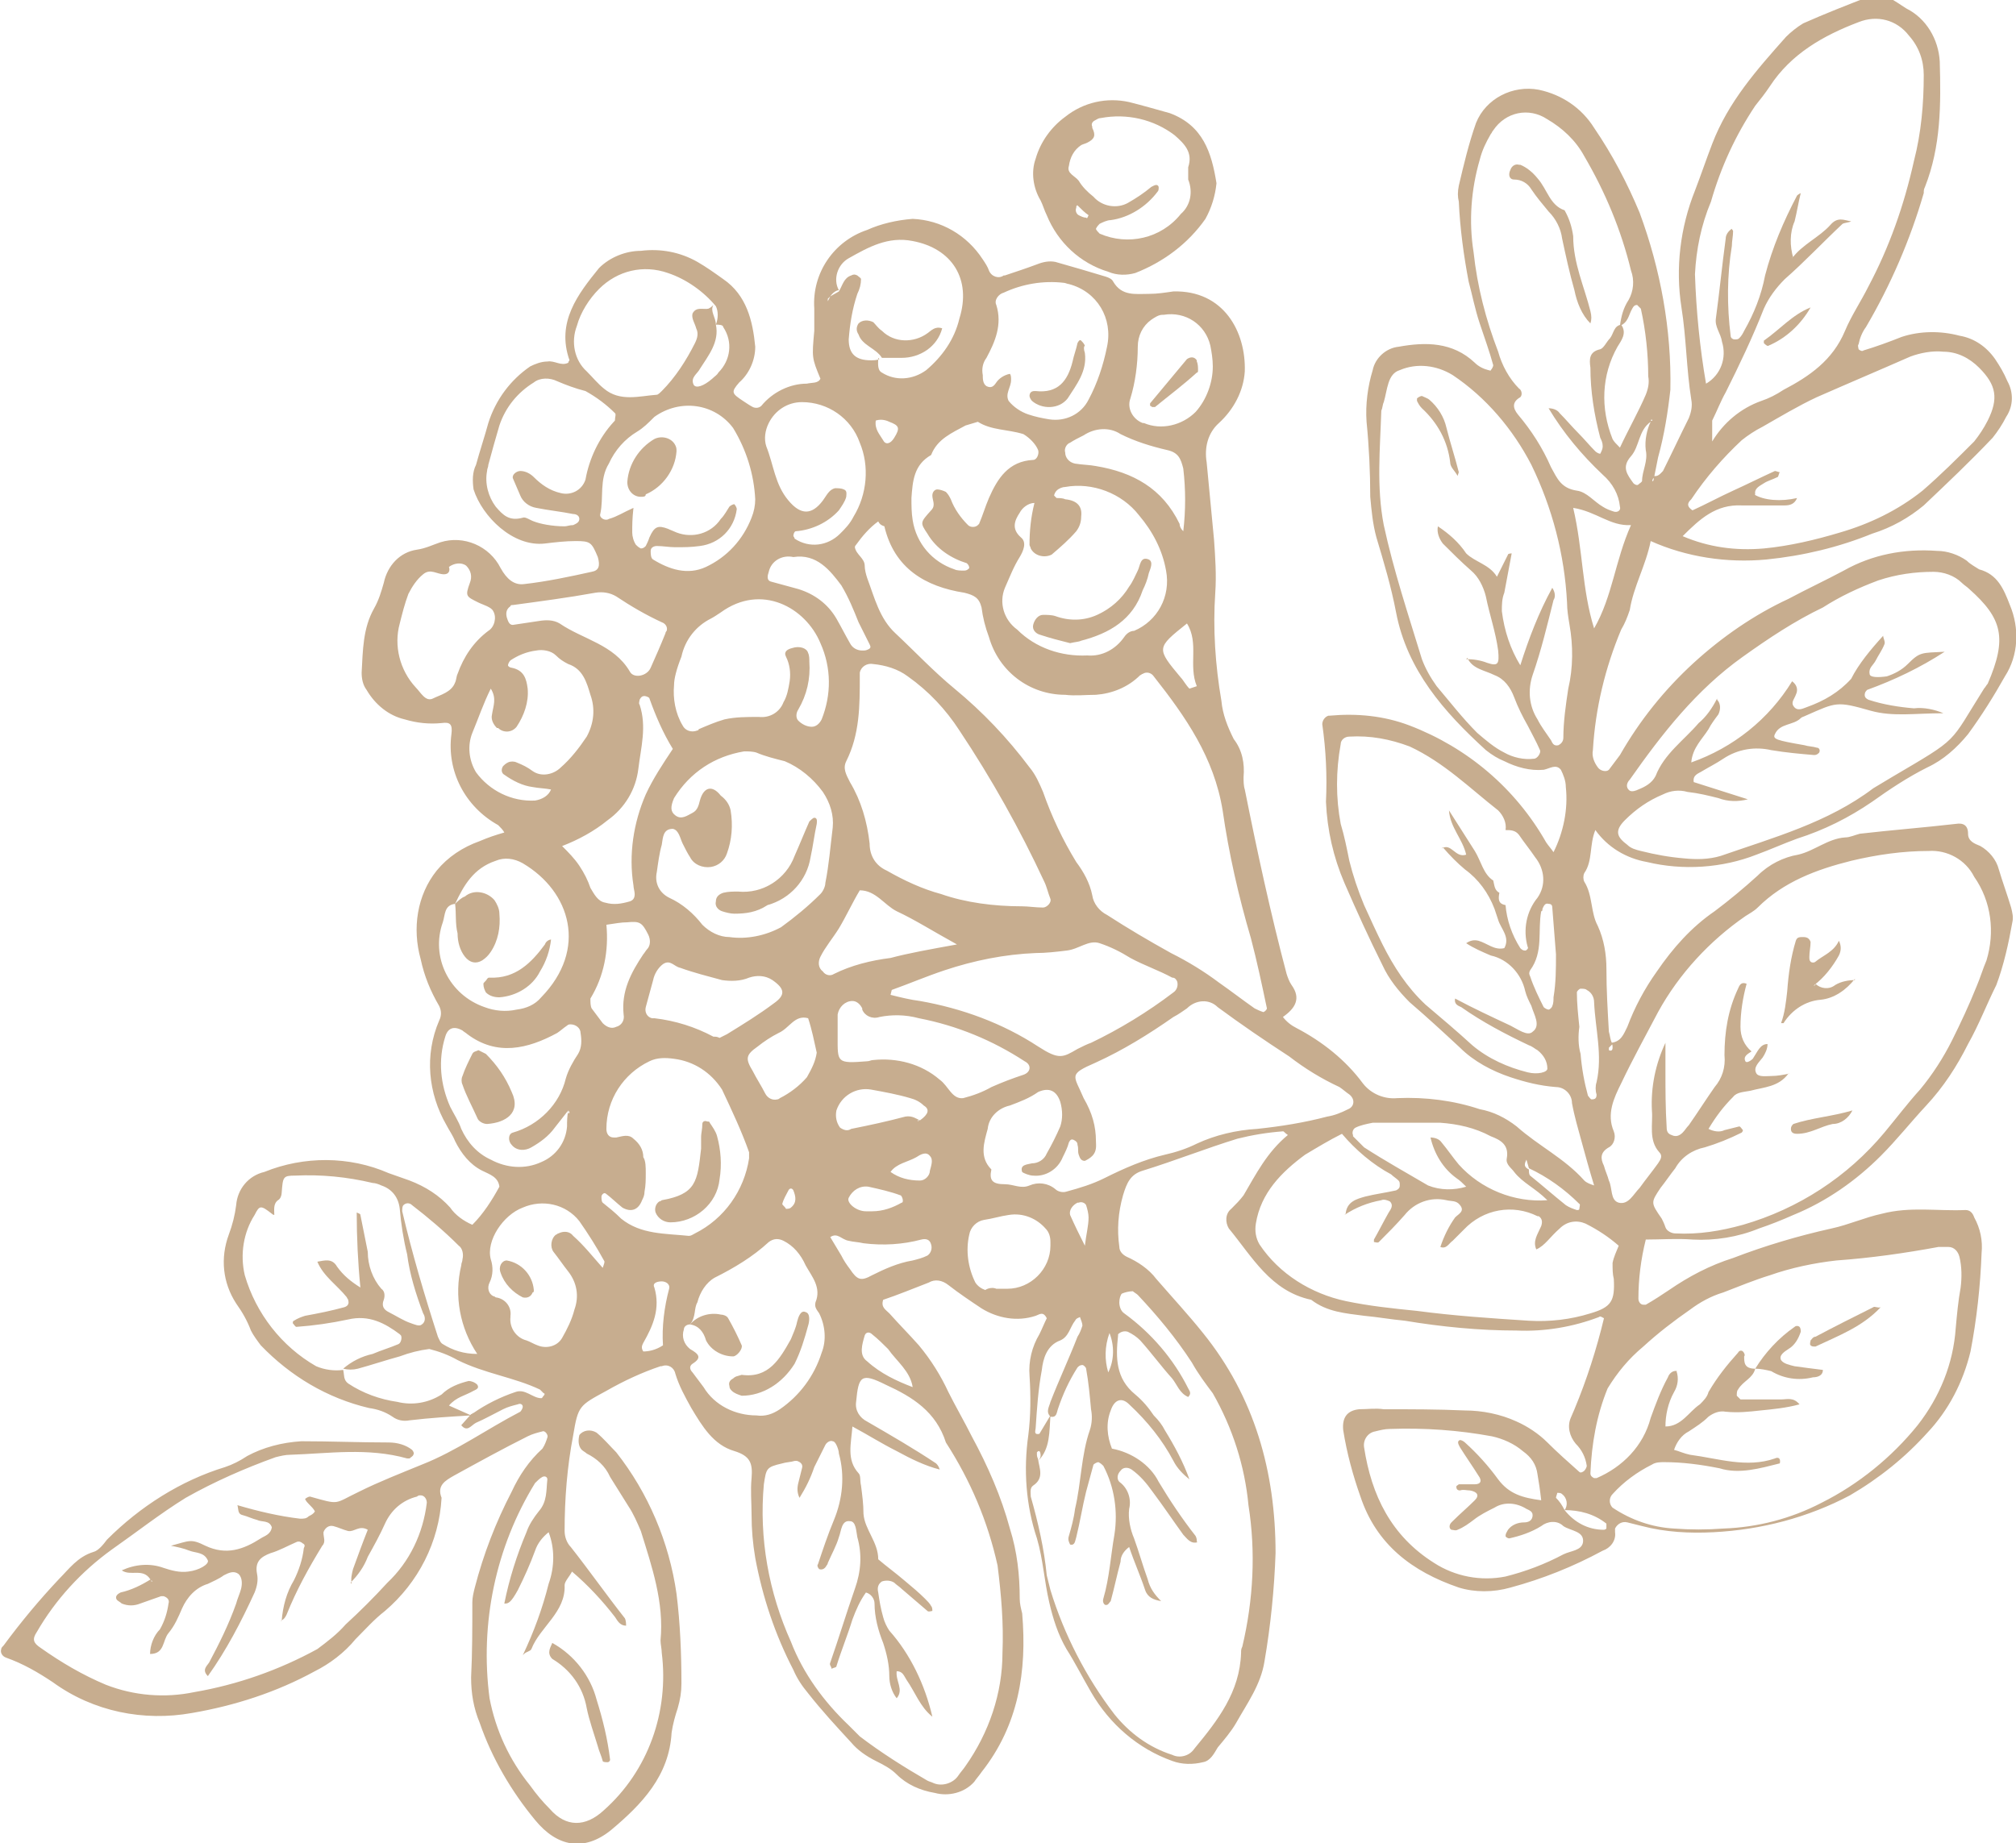 <?xml version="1.0" encoding="utf-8"?>
<!-- Generator: Adobe Illustrator 29.3.1, SVG Export Plug-In . SVG Version: 9.03 Build 55982)  -->
<svg version="1.1" id="Layer_1" xmlns="http://www.w3.org/2000/svg" xmlns:xlink="http://www.w3.org/1999/xlink" x="0px" y="0px"
	 viewBox="0 0 163.9 149.9" style="enable-background:new 0 0 163.9 149.9;" xml:space="preserve">
<style type="text/css">
	.st0{fill:#C7AD8F;}
</style>
<path class="st0" d="M44.9,133.6c1.8,1,3.1,2.7,3.6,4.6c0.5,1.6,0.9,3.2,1.1,4.9c0,0.1-0.1,0.2-0.2,0.2c-0.1,0-0.4,0-0.4-0.1
	c-0.1-0.4-0.3-0.8-0.4-1.2c-0.3-1-0.7-2.1-0.9-3.1c-0.3-1.7-1.3-3.1-2.8-4C44.4,134.4,44.8,133.9,44.9,133.6L44.9,133.6z"/>
<path class="st0" d="M41,130.4c0.4-2,1-3.9,1.8-5.8c0.2-0.6,0.6-1.2,1-1.7c0.7-0.8,0.6-1.7,0.7-2.6c0-0.2-0.2-0.3-0.4-0.2
	c-0.2,0.1-0.4,0.3-0.6,0.5c-3.2,5.2-4.5,11.4-3.7,17.5c0.5,2.6,1.6,5,3.3,7.1c0.5,0.7,1,1.3,1.6,1.9c1.3,1.5,2.9,1.5,4.4,0.1
	c3.6-3.2,5.3-8,4.7-12.8c0-0.3-0.1-0.7-0.1-1c0.3-3.1-0.7-6-1.6-8.9c-0.3-0.7-0.6-1.4-1-2c-0.5-0.8-1-1.6-1.5-2.4
	c-0.4-0.9-1.1-1.5-1.9-1.9c-0.1-0.1-0.3-0.2-0.4-0.3c-0.3-0.3-0.3-0.8-0.2-1.2c0.3-0.4,0.9-0.5,1.4-0.2c0.6,0.5,1.1,1.1,1.6,1.6
	c2.6,3.3,4.3,7.3,4.9,11.5c0.3,2.4,0.4,4.9,0.4,7.3c0,0.7-0.1,1.3-0.3,2c-0.2,0.6-0.4,1.3-0.5,2c-0.2,3.5-2.4,5.8-4.9,7.9
	c-2.2,1.8-4.4,1.4-6.2-0.8c-1.9-2.3-3.5-5-4.5-7.9c-0.5-1.2-0.7-2.4-0.7-3.7c0.1-2,0.1-4,0.1-6.1c0-0.4,0.1-0.8,0.2-1.2
	c0.7-2.7,1.7-5.3,3-7.8c0.6-1.3,1.4-2.5,2.5-3.5c0.2-0.3,0.3-0.6,0.4-0.9c0.1-0.2-0.2-0.6-0.4-0.5c-0.4,0.1-0.8,0.2-1.2,0.4
	c-2,1-4,2.1-6,3.2c-0.7,0.4-1.4,0.8-1,1.8c-0.2,3.6-1.9,6.9-4.6,9.2c-0.9,0.7-1.6,1.5-2.4,2.3c-0.9,1.1-2.1,2-3.3,2.6
	c-3.1,1.7-6.5,2.8-10,3.4c-3.9,0.7-8-0.1-11.3-2.5c-1.2-0.8-2.4-1.5-3.8-2c-0.3-0.1-0.5-0.4-0.4-0.7c0-0.1,0.1-0.2,0.2-0.3
	c1.4-1.9,2.9-3.7,4.5-5.4c0.8-0.8,1.5-1.8,2.8-2.2c0.4-0.1,0.8-0.6,1.1-1c2.7-2.7,6-4.8,9.6-5.9c0.6-0.2,1.2-0.5,1.8-0.9
	c1.3-0.7,2.8-1.1,4.4-1.2c2.4,0,4.7,0.1,7.1,0.1c0.7,0,1.4,0.2,1.9,0.6c0.1,0.1,0.2,0.3,0.1,0.4c0,0.1-0.2,0.2-0.3,0.3
	c-0.1,0-0.2,0-0.2,0c-3.2-0.9-6.4-0.4-9.5-0.3c-0.4,0-0.8,0.1-1.2,0.2c-2.5,0.9-5,2-7.3,3.3c-2.1,1.3-4,2.8-6,4.2
	c-2.5,1.8-4.6,4.1-6.1,6.7c-0.4,0.6-0.3,0.9,0.3,1.3c1.7,1.2,3.4,2.2,5.3,3c2.3,0.9,4.8,1.1,7.2,0.6c3.5-0.6,6.9-1.8,10-3.5
	c0.8-0.6,1.6-1.2,2.3-2c1.2-1.1,2.3-2.2,3.4-3.4c1.8-1.7,2.9-4,3.2-6.5c0-0.3-0.2-0.6-0.5-0.6c-0.1,0-0.2,0-0.3,0.1
	c-1.2,0.3-2.1,1.1-2.6,2.2c-0.4,0.9-0.9,1.8-1.4,2.7c-0.3,0.8-0.8,1.5-1.4,2.1l0.1,0.1c-0.1-0.4,0-0.8,0.1-1.2
	c0.4-1.1,0.8-2.2,1.2-3.2c-0.7-0.4-1.1,0.2-1.6,0.1c-0.4-0.1-0.8-0.3-1.2-0.4c-0.4-0.1-0.7,0.2-0.8,0.5c0,0,0,0.1,0,0.1
	c0,0.3,0.2,0.7-0.1,1c-1.1,1.8-2.1,3.6-2.9,5.6c-0.1,0.2-0.2,0.4-0.5,0.5l0.1,0c0.1-1.2,0.4-2.3,1-3.3c0.4-0.8,0.7-1.7,0.8-2.6
	c0.1-0.2,0.1-0.3-0.1-0.4c-0.1-0.1-0.3-0.2-0.5-0.1c-0.7,0.3-1.4,0.7-2.1,0.9c-0.8,0.3-1.3,0.7-1.1,1.7c0.1,0.5,0,1-0.2,1.5
	c-1.1,2.4-2.3,4.7-3.8,6.8c-0.5-0.5-0.1-0.8,0.1-1.1c0.8-1.5,1.6-3.1,2.2-4.8c0.1-0.4,0.3-0.8,0.4-1.2c0.1-0.4,0.1-0.9-0.2-1.2
	c-0.4-0.3-0.8-0.1-1.2,0.1c-0.4,0.3-0.9,0.5-1.3,0.7c-1,0.3-1.7,1.1-2.1,2c-0.3,0.7-0.6,1.4-1.1,2c-0.5,0.6-0.3,1.7-1.5,1.7
	c0-0.7,0.3-1.5,0.8-2c0.4-0.7,0.6-1.4,0.7-2.1c0.1-0.3-0.1-0.5-0.4-0.6c-0.1,0-0.2,0-0.2,0c-0.6,0.2-1.1,0.4-1.7,0.6
	c-0.5,0.2-1,0.2-1.5,0c-0.1-0.1-0.3-0.2-0.4-0.3c-0.2-0.3,0.1-0.5,0.3-0.6c0.9-0.2,1.7-0.6,2.5-1.1c0,0.1,0,0.1,0,0.2
	c0,0,0.1,0,0.1,0l-0.2-0.2c-0.6-0.9-1.6-0.2-2.3-0.7c1.1-0.5,2.3-0.6,3.4-0.2c0.6,0.2,1.3,0.4,2,0.3c0.9-0.1,1.7-0.6,1.6-0.9
	c-0.3-0.7-1-0.6-1.5-0.8c-0.5-0.2-1-0.3-1.5-0.4c1.5-0.4,1.6-0.6,2.8,0c1.7,0.8,3.1,0.3,4.5-0.6c0.3-0.2,0.8-0.3,0.9-0.9
	c-0.2-0.6-0.8-0.4-1.2-0.6c-0.4-0.1-0.8-0.3-1.2-0.4c-0.4-0.1-0.3-0.5-0.4-0.8h0c1.7,0.5,3.4,0.9,5.1,1.1c0.3,0,0.5,0,0.7-0.2
	c0.2-0.1,0.4-0.2,0.5-0.4c-0.1-0.2-0.3-0.4-0.5-0.6c-0.1-0.1-0.2-0.2-0.3-0.4c0.1-0.1,0.3-0.2,0.4-0.2c2.5,0.7,1.9,0.6,4-0.4
	c1.6-0.8,3.4-1.5,5.1-2.2c2.8-1.1,5.3-2.9,8-4.3c0.1-0.1,0.2-0.3,0.2-0.4c0-0.2-0.2-0.3-0.4-0.2c-0.4,0.1-0.8,0.2-1.2,0.4
	c-0.8,0.4-1.5,0.8-2.2,1.1c-0.4,0.2-0.7,0.8-1.2,0.2l0.8-0.9c0.1,0,0.1-0.1,0.2-0.1c1-0.7,2.2-1.3,3.4-1.7c0.8-0.3,1.4,0.5,2.1,0.5
	c0.1,0,0.1-0.1,0.2-0.2s0.1-0.2,0-0.2c-0.1-0.1-0.2-0.2-0.3-0.3c-2.1-1-4.5-1.3-6.7-2.4c-0.7-0.4-1.5-0.7-2.3-0.9
	c-0.8,0.1-1.6,0.3-2.4,0.6c-1.1,0.3-2.3,0.7-3.4,1c-0.4,0.1-0.8,0.1-1.2,0c0.7-0.6,1.5-1,2.4-1.2c0.7-0.3,1.4-0.5,2.1-0.8
	c0.2-0.1,0.3-0.5,0.2-0.7c0,0-0.1-0.1-0.1-0.1c-1.2-0.9-2.5-1.6-4.2-1.2c-1.4,0.3-2.8,0.5-4.2,0.6c-0.1,0-0.2-0.2-0.3-0.3
	c0,0,0-0.2,0.1-0.2c0.3-0.2,0.6-0.3,0.9-0.4c1.1-0.2,2.1-0.4,3.2-0.7c0.3-0.1,0.4-0.3,0.3-0.6c0-0.1-0.1-0.1-0.1-0.2
	c-0.8-1-1.9-1.7-2.4-2.9c0.6-0.1,1.2-0.3,1.6,0.4c0.5,0.7,1.1,1.2,1.9,1.7c-0.2-2-0.3-4.1-0.3-6.1c0.2,0.1,0.3,0.1,0.3,0.2
	c0.2,1,0.4,2,0.6,3c0,1.1,0.4,2.2,1.1,3c0.3,0.2,0.3,0.6,0.2,0.9c-0.2,0.5,0,0.8,0.4,1c0.6,0.3,1.2,0.7,1.8,0.9
	c0.3,0.1,0.7,0.3,0.9,0.1c0.3-0.2,0.3-0.6,0.1-0.9c-0.6-1.6-1.1-3.2-1.3-4.8c-0.3-1.2-0.5-2.5-0.6-3.7c-0.1-0.9-0.6-1.6-1.5-1.9
	c-0.2-0.1-0.5-0.2-0.7-0.2c-2.1-0.5-4.2-0.7-6.3-0.6c-1,0-1,0.1-1.1,1.4c0,0.2-0.1,0.5-0.3,0.6c-0.4,0.3-0.3,0.8-0.3,1.2
	c-0.1,0-0.2-0.1-0.2-0.1c-0.9-0.7-1-0.7-1.4,0.1c-0.9,1.4-1.2,3.2-0.8,4.9c0.9,3.1,3,5.8,5.8,7.4c0.7,0.3,1.5,0.4,2.2,0.3
	c0.1,0.4,0,0.8,0.4,1.1c1.2,0.8,2.6,1.3,4,1.5c1.2,0.3,2.5,0.1,3.6-0.6c0.6-0.6,1.4-0.9,2.2-1.1c0.2,0,0.5,0.1,0.7,0.3
	c0.2,0.3-0.1,0.4-0.3,0.5c-0.7,0.4-1.4,0.5-2,1.2l1.8,0.8c-1.7,0.1-3.3,0.2-5,0.4c-0.5,0.1-1,0-1.4-0.3c-0.6-0.4-1.2-0.6-1.9-0.7
	c-3.4-0.8-6.4-2.6-8.8-5.1c-0.3-0.4-0.6-0.8-0.8-1.2c-0.3-0.8-0.7-1.5-1.2-2.2c-1.1-1.7-1.3-3.7-0.6-5.6c0.3-0.8,0.5-1.6,0.6-2.4
	c0.1-1.3,1-2.4,2.3-2.7c3.2-1.3,6.9-1.3,10.1,0.1c0.6,0.2,1.1,0.4,1.7,0.6c1.3,0.5,2.4,1.2,3.3,2.2c0.4,0.6,1.1,1.1,1.8,1.4
	c0.9-0.9,1.6-2,2.2-3.1c-0.1-0.8-0.8-1-1.4-1.3c-1-0.5-1.7-1.4-2.2-2.4c-0.2-0.5-0.5-0.9-0.7-1.3c-1.5-2.6-1.8-5.7-0.6-8.5
	c0.2-0.4,0.2-0.8,0-1.2c-0.7-1.2-1.2-2.4-1.5-3.8c-0.7-2.5-0.3-5.2,1.3-7.2c0.9-1.1,2.1-1.9,3.5-2.4c0.7-0.3,1.3-0.5,2-0.7
	c-0.1-0.2-0.3-0.4-0.5-0.6c-2.7-1.5-4.2-4.4-3.8-7.4c0.1-0.8-0.1-1-0.8-0.9c-1,0.1-2,0-3-0.3c-1.3-0.3-2.4-1.2-3.1-2.4
	c-0.3-0.4-0.4-0.9-0.4-1.4c0.1-1.8,0.1-3.6,1-5.2c0.4-0.7,0.6-1.4,0.8-2.1c0.3-1.4,1.3-2.5,2.7-2.7c0.7-0.1,1.3-0.4,1.9-0.6
	c1.9-0.6,4,0.3,4.9,2.1c0.5,0.9,1.1,1.4,1.9,1.3c1.8-0.2,3.7-0.6,5.5-1c0.6-0.1,0.7-0.5,0.5-1.2c-0.5-1.2-0.6-1.3-1.8-1.3
	c-0.8,0-1.7,0.1-2.5,0.2c-2.6,0.3-5.1-2.2-5.8-4.4c-0.1-0.7-0.1-1.4,0.2-2c0.3-1.1,0.7-2.3,1-3.4c0.6-1.9,1.8-3.5,3.4-4.6
	c0.4-0.2,0.9-0.4,1.4-0.4c0.6-0.1,1.1,0.4,1.7,0.1c0-0.1,0.1-0.2,0.1-0.2c-1.1-3.1,0.7-5.4,2.4-7.5c0.9-0.9,2.2-1.4,3.4-1.4
	c1.6-0.2,3.2,0.1,4.6,0.9c0.7,0.4,1.4,0.9,2.1,1.4c1.9,1.3,2.4,3.4,2.6,5.5c0,1.1-0.5,2.2-1.3,2.9c-0.7,0.8-0.6,0.9,0.3,1.5
	c0.3,0.2,0.6,0.4,0.8,0.5c0.2,0.1,0.5,0.1,0.7-0.1c0.9-1.1,2.3-1.8,3.7-1.8c0.4-0.1,0.9,0,1.1-0.4c-0.7-1.7-0.7-1.7-0.5-3.9
	c0-0.6,0-1.2,0-1.8c-0.2-2.9,1.6-5.5,4.3-6.4c1.1-0.5,2.4-0.8,3.7-0.9c2.3,0.1,4.4,1.3,5.7,3.3c0.2,0.3,0.4,0.6,0.5,0.9
	c0.2,0.5,0.8,0.7,1.2,0.4c0,0,0,0,0.1,0c0.9-0.3,1.8-0.6,2.6-0.9c0.5-0.2,1-0.3,1.5-0.2c1.4,0.4,2.8,0.8,4.1,1.2
	c0.3,0.1,0.5,0.2,0.6,0.4c0.7,1.2,1.8,1,2.9,1c0.7,0,1.3-0.1,2-0.2c4.1-0.1,5.9,3.3,5.8,6.5c-0.1,1.6-0.9,3.1-2.1,4.2
	c-0.9,0.8-1.2,2-1,3.2c0.2,2.1,0.4,4.2,0.6,6.3c0.1,1.4,0.2,2.9,0.1,4.3c-0.2,2.9,0,5.9,0.5,8.8c0.1,1.1,0.5,2.1,1,3.1
	c0.7,0.9,0.9,2,0.8,3.1c0,0.3,0,0.7,0.1,1c1,5,2.1,10.1,3.4,15c0.1,0.3,0.2,0.6,0.4,0.9c0.8,1.1,0.3,1.9-0.7,2.6
	c0.3,0.4,0.7,0.7,1.1,0.9c2.1,1.1,4,2.6,5.4,4.5c0.7,0.9,1.8,1.3,2.8,1.2c2.3-0.1,4.6,0.2,6.7,0.9c1.1,0.2,2.1,0.7,3,1.4
	c1.8,1.6,3.9,2.6,5.5,4.4c0.2,0.2,0.5,0.3,0.8,0.4c-0.4-1.3-0.7-2.4-1-3.5c-0.3-1.1-0.6-2.1-0.8-3.2c0-0.7-0.6-1.3-1.3-1.3
	c-1.3-0.1-2.5-0.4-3.7-0.8c-1.5-0.5-3-1.3-4.1-2.4c-1.4-1.3-2.7-2.5-4.1-3.7c-0.9-0.9-1.7-1.9-2.2-3c-1.1-2.2-2.1-4.4-3.1-6.7
	c-0.9-2.1-1.4-4.3-1.5-6.6c0.1-2.1,0-4.2-0.3-6.3c0-0.3,0.2-0.6,0.5-0.7c0,0,0.1,0,0.1,0c2.2-0.2,4.4,0,6.5,0.8
	c4.7,1.8,8.6,5.1,11.1,9.5c0.2,0.3,0.4,0.5,0.6,0.8c0.8-1.6,1.2-3.5,1-5.3c0-0.5-0.2-1-0.4-1.4c-0.4-0.5-0.9-0.1-1.4,0
	c-1.1,0.1-2.2-0.2-3.2-0.7c-0.5-0.2-1-0.5-1.5-0.9c-3.4-3.1-6.4-6.5-7.3-11.2c-0.4-2.1-1-4.1-1.6-6.1c-0.3-1.1-0.4-2.2-0.5-3.3
	c0-2-0.1-4.1-0.3-6.1c-0.1-1.4,0.1-2.9,0.5-4.2c0.2-1,1.1-1.8,2.1-1.9c2.2-0.4,4.4-0.4,6.2,1.3c0.3,0.3,0.7,0.5,1.1,0.6
	c0.1,0,0.2,0.1,0.2,0c0.1-0.1,0.2-0.3,0.2-0.4c-0.3-1.1-0.7-2.2-1.1-3.4s-0.6-2.3-0.9-3.4c-0.4-2.1-0.7-4.3-0.8-6.5
	c-0.1-0.4-0.1-0.8,0-1.3c0.4-1.7,0.8-3.4,1.4-5.1c0.8-2,3-3.1,5.1-2.7c1.9,0.4,3.5,1.5,4.5,3.1c1.5,2.2,2.7,4.5,3.7,6.9
	c1.7,4.6,2.6,9.5,2.5,14.4c-0.2,1.8-0.5,3.7-1,5.5c-0.1,0.5-0.2,1-0.3,1.5c0,0.1,0,0.1-0.1,0.2c-0.1,0.2-0.1,0.3,0,0.2
	c0.1-0.1,0-0.3,0-0.4c0.4,0.1,0.6-0.2,0.8-0.4c0.7-1.4,1.4-2.9,2.1-4.3c0.2-0.5,0.3-1,0.2-1.5c-0.4-2.5-0.4-5-0.8-7.5
	c-0.5-3.2-0.1-6.5,1.1-9.5c0.5-1.3,0.9-2.5,1.4-3.8c1.3-3.4,3.6-6,6-8.7c0.4-0.4,0.9-0.8,1.4-1.1c1.8-0.8,3.6-1.5,5.4-2.2
	c0.5-0.2,1-0.1,1.5,0.1c0.5,0.2,1,0.6,1.5,0.9c1.6,0.8,2.6,2.5,2.7,4.3c0.1,3.5,0.1,6.9-1.2,10.2c-0.1,0.2-0.1,0.3-0.1,0.5
	c-1.1,3.8-2.7,7.5-4.7,10.9c-0.3,0.4-0.5,0.9-0.6,1.4c-0.1,0.1,0,0.3,0,0.4c0.1,0.1,0.3,0.2,0.4,0.1c1-0.3,2.1-0.7,3.1-1.1
	c1.5-0.5,3.2-0.5,4.7-0.1c1.2,0.2,2.2,0.9,2.9,1.9c0.4,0.6,0.7,1.1,1,1.8c0.5,0.9,0.5,2-0.1,2.9c-0.3,0.6-0.7,1.2-1.1,1.7
	c-1.8,1.9-3.7,3.7-5.6,5.5c-1.2,1-2.6,1.8-4.2,2.3c-2.7,1.1-5.6,1.8-8.6,2.1c-3.2,0.3-6.5-0.2-9.4-1.5c-0.4,2-1.4,3.7-1.7,5.6
	c-0.2,0.6-0.4,1.1-0.7,1.6c-1.3,3.1-2.1,6.4-2.3,9.8c-0.1,0.5,0.1,1,0.4,1.4c0.2,0.3,0.7,0.4,0.9,0.2c0.3-0.4,0.6-0.8,0.9-1.2
	c1.6-2.8,3.6-5.3,6-7.5c2.3-2.1,4.9-3.9,7.7-5.2c1.5-0.8,3-1.5,4.5-2.3c2.3-1.3,4.9-1.8,7.6-1.6c0.8,0,1.7,0.3,2.4,0.8
	c0.3,0.3,0.7,0.5,1,0.7c1.5,0.4,2,1.6,2.5,2.9c0.8,1.9,0.7,4.1-0.4,5.8c-0.9,1.6-1.9,3.2-3,4.7c-0.9,1.1-2,2.1-3.3,2.7
	c-1.6,0.8-3.1,1.8-4.5,2.8c-1.9,1.3-3.9,2.3-6.1,3c-1.1,0.4-2.2,0.9-3.3,1.3c-2.8,1.1-6,1.3-8.9,0.6c-1.7-0.3-3.2-1.2-4.2-2.6
	c-0.5,1.2-0.2,2.5-0.9,3.5c-0.1,0.2-0.1,0.5,0,0.7c0.7,1.1,0.5,2.5,1.1,3.6c0.5,1.1,0.7,2.3,0.7,3.5c0,1.7,0.1,3.4,0.2,5.1
	c0.1,0.3,0.1,0.7,0.3,1c-0.1,0.1-0.2,0.2-0.3,0.3c0,0.1,0,0.1,0,0.2c0.2,0.1,0.3,0,0.3-0.2c0-0.1,0-0.3-0.1-0.4
	c0.8-0.1,1-0.7,1.3-1.3c0.6-1.6,1.4-3.1,2.4-4.5c1.3-1.9,2.8-3.6,4.7-4.9c1.2-0.9,2.4-1.9,3.5-2.9c0.9-0.9,2.1-1.5,3.3-1.7
	c1.3-0.3,2.4-1.3,3.8-1.4c0.4,0,0.8-0.2,1.2-0.3c2.6-0.3,5.2-0.5,7.8-0.8c0.6-0.1,1,0.1,1,0.8c0,0.6,0.5,0.8,1,1
	c0.7,0.4,1.3,1.1,1.5,1.9c0.3,1,0.7,2.1,1,3.1c0.1,0.4,0.2,0.8,0.1,1.2c-0.3,1.7-0.7,3.5-1.3,5.1c-0.8,1.6-1.4,3.2-2.3,4.8
	c-0.9,1.8-2,3.5-3.4,5c-1.3,1.4-2.4,2.8-3.7,4.1c-2,2-4.4,3.7-7.1,4.8c-0.9,0.4-1.9,0.8-2.8,1.1c-1.7,0.7-3.6,1-5.4,0.9
	c-1.3-0.1-2.5,0-3.8,0c-0.4,1.6-0.6,3.2-0.6,4.8c0,0.3,0.2,0.5,0.4,0.5c0.1,0,0.2,0,0.2,0c0.7-0.4,1.3-0.8,1.9-1.2
	c1.6-1.1,3.3-2,5.2-2.6c2.6-1,5.3-1.8,8-2.4c1.4-0.3,2.7-0.9,4.1-1.2c2.3-0.6,4.5-0.2,6.8-0.3c0.4,0,0.6,0.3,0.7,0.6
	c0.5,0.9,0.7,1.9,0.6,2.9c-0.1,2.7-0.4,5.4-0.9,8c-0.6,2.5-1.8,4.8-3.5,6.6c-1.8,2-3.9,3.7-6.3,5.1c-3.4,1.8-7.2,2.8-11.1,3
	c-1.9,0.1-3.9,0-5.8-0.5c-0.4-0.1-0.8-0.2-1.2-0.3c-0.4-0.1-0.8,0.1-1,0.5c0,0.1,0,0.2,0,0.3c0.1,0.7-0.4,1.3-1,1.5
	c-2.4,1.3-4.9,2.3-7.5,3c-1.4,0.4-2.9,0.4-4.2,0c-3.8-1.3-6.7-3.5-8-7.4c-0.6-1.7-1.1-3.5-1.4-5.4c-0.1-1,0.3-1.6,1.3-1.7
	c0.7,0,1.3-0.1,2,0c2.2,0,4.4,0,6.6,0.1c1.4,0,2.9,0.3,4.2,0.9c0.9,0.4,1.8,1,2.5,1.7c0.8,0.8,1.7,1.6,2.6,2.4
	c0.1,0.1,0.3,0,0.4-0.1c0.1-0.1,0.2-0.3,0.2-0.4c-0.1-0.7-0.4-1.3-0.9-1.8c-0.5-0.6-0.7-1.4-0.4-2.1c0.1-0.2,0.2-0.5,0.3-0.7
	c1-2.4,1.8-4.9,2.4-7.4c-0.2-0.1-0.3-0.2-0.4-0.1c-2.1,0.8-4.4,1.2-6.7,1.1c-3,0-6.1-0.3-9.1-0.8c-1.1-0.1-2.2-0.3-3.3-0.4
	c-1.5-0.2-3-0.3-4.3-1.3c-3.3-0.7-4.8-3.5-6.7-5.8c-0.3-0.5-0.3-1.2,0.2-1.6c0.4-0.4,0.7-0.7,1-1.1c1-1.7,1.9-3.5,3.6-4.9
	c-0.3-0.2-0.3-0.3-0.4-0.3c-1.3,0.1-2.5,0.3-3.7,0.6c-2.6,0.8-5.1,1.8-7.7,2.6c-1,0.3-1.3,1-1.6,2c-0.4,1.4-0.5,2.8-0.3,4.2
	c0,0.3,0.2,0.6,0.6,0.8c0.9,0.4,1.8,1,2.4,1.8c1.3,1.5,2.6,2.9,3.8,4.4c4.2,5.2,5.9,11.3,5.9,17.9c-0.1,2.9-0.4,5.9-0.9,8.8
	c-0.3,1.9-1.4,3.4-2.3,5c-0.4,0.7-1,1.4-1.5,2c-0.3,0.5-0.6,1.1-1.2,1.2c-0.8,0.2-1.7,0.2-2.5-0.1c-2.8-1-5.1-3-6.6-5.6
	c-0.7-1.2-1.3-2.4-2-3.5c-0.7-1.2-1.1-2.5-1.4-3.8c-0.4-1.7-0.5-3.5-1-5.2c-0.9-2.7-1.1-5.6-0.7-8.4c0.2-1.6,0.2-3.2,0.1-4.8
	c-0.1-1.2,0.2-2.4,0.8-3.4c0.2-0.4,0.4-0.9,0.6-1.3c-0.3-0.6-0.6-0.3-0.9-0.2c-1.5,0.5-3.1,0.2-4.4-0.6c-0.9-0.6-1.8-1.2-2.7-1.9
	c-0.5-0.4-1.1-0.5-1.6-0.2c-1.3,0.5-2.5,1-3.7,1.4c-0.2,0.6,0.2,0.8,0.5,1.1c0.8,0.9,1.6,1.7,2.4,2.6c1,1.2,1.8,2.5,2.4,3.8
	c0.6,1.2,1.3,2.4,1.9,3.6c1.3,2.4,2.4,4.9,3.1,7.5c0.6,1.9,0.8,3.8,0.8,5.7c0,0.4,0.1,0.8,0.2,1.2c0.4,4.7-0.3,9.1-3.3,12.9
	c-0.2,0.3-0.4,0.5-0.6,0.8c-0.8,0.9-2.1,1.2-3.2,0.9c-1.2-0.2-2.3-0.7-3.1-1.5c-0.5-0.5-1.1-0.8-1.7-1.1c-0.8-0.4-1.5-0.9-2-1.5
	c-1.2-1.3-2.4-2.6-3.5-4c-0.5-0.6-0.9-1.2-1.2-1.9c-1.5-2.9-2.5-5.9-3.1-9.1c-0.2-1.2-0.3-2.3-0.3-3.5c0-1-0.1-2,0-3
	c0.1-1.2-0.1-1.8-1.4-2.2c-1.7-0.5-2.6-2-3.5-3.5c-0.5-0.9-1-1.8-1.3-2.8c-0.1-0.5-0.6-0.8-1.1-0.6c0,0-0.1,0-0.1,0
	c-1.5,0.5-3,1.2-4.4,2c-2.2,1.2-2.3,1.2-2.7,3.6c-0.5,2.6-0.7,5.2-0.7,7.8c0,0.5,0.2,1,0.5,1.3c1.5,1.9,2.9,3.9,4.4,5.8
	c0.1,0.2,0.1,0.5,0.1,0.7l0-0.1c-0.5,0-0.7-0.4-0.9-0.7c-1-1.3-2.2-2.6-3.5-3.7c-0.2,0.4-0.6,0.8-0.6,1.1c0.1,2.2-2,3.4-2.7,5.2
	c-0.1,0.2-0.4,0.2-0.6,0.4l-0.1,0.1c0.9-1.9,1.6-3.8,2.1-5.8c0.5-1.4,0.5-2.9,0-4.2c-0.5,0.4-0.9,0.9-1.1,1.5
	c-0.4,1.1-0.9,2.2-1.4,3.2C41.5,130.4,41.3,130.4,41,130.4C41,130.3,41,130.3,41,130.4L41,130.4z M124.1,94.3
	c-0.2,0.4-0.2,0.6,0.2,0.8c0,0.2,0,0.4,0.1,0.5c1,0.8,1.9,1.6,2.9,2.4c0.3,0.2,0.6,0.3,0.9,0.4c0.1,0,0.2,0,0.2-0.1
	c0-0.1,0.1-0.4,0-0.4c-1.2-1.2-2.6-2.2-4.1-2.9L124.1,94.3c-0.1,0-0.2,0-0.3,0 M67.5,24.1c-0.1,0.1-0.1,0.1-0.2,0.2c0,0,0,0.1,0,0.2
	L67.5,24.1l0.7-0.4c0.3-0.5,0.4-1.1,1-1.3c0.2-0.1,0.3-0.1,0.5,0c0.1,0.1,0.3,0.2,0.3,0.3c0,0.4-0.1,0.8-0.3,1.2
	c-0.4,1.2-0.6,2.4-0.7,3.7c0,1.2,0.6,1.7,1.8,1.7c0.2,0,0.5,0,0.7-0.1l-0.1-0.1c0,0.4-0.1,1,0.3,1.2c1.1,0.7,2.5,0.6,3.6-0.2
	c1.3-1.1,2.3-2.5,2.7-4.2c1-3.2-0.6-5.7-3.8-6.3c-2-0.4-3.6,0.5-5.2,1.4c-0.9,0.5-1.3,1.7-0.8,2.6c0,0,0,0,0,0
	C68,23.6,67.7,23.8,67.5,24.1z M119.9,69.2c0.5,0.8,0.7,1.9,1.5,2.4c0.1,0.4,0.1,0.8,0.5,1c-0.1,0.5-0.1,0.9,0.5,1
	c0.1,1.2,0.5,2.4,1.2,3.5c0.1,0.1,0.2,0.2,0.4,0.2c0.1,0,0.3-0.2,0.2-0.3c-0.4-1.4-0.1-2.9,0.8-4c0.7-1,0.6-2.3-0.2-3.3
	c-0.4-0.6-0.9-1.2-1.3-1.8c-0.3-0.4-0.7-0.4-1.1-0.4c0.1-0.6-0.2-1.2-0.6-1.6c-2.3-1.8-4.4-3.9-7.2-5.2c-1.6-0.6-3.2-0.9-4.9-0.8
	c-0.4,0-0.7,0.3-0.7,0.6c-0.4,2.2-0.4,4.4,0,6.5c0.3,1,0.5,2,0.7,3c0.3,1.2,0.7,2.4,1.2,3.6c0.5,1.1,1,2.2,1.5,3.2
	c0.9,1.8,2,3.5,3.5,4.9c1.3,1.1,2.6,2.2,3.8,3.3c1.3,1.1,2.9,1.8,4.5,2.2c0.8,0.2,1.6,0,1.6-0.3c0-0.6-0.3-1.1-0.8-1.5
	c-0.2-0.1-0.4-0.3-0.7-0.4c-1.9-0.9-3.8-1.9-5.5-3.1c-0.2-0.1-0.6-0.2-0.5-0.7c1.5,0.8,3,1.5,4.5,2.2c0.6,0.3,1.4,0.9,1.8,0.5
	c0.7-0.5,0.1-1.4-0.1-2.1c-0.2-0.4-0.4-0.8-0.5-1.2c-0.3-1.4-1.4-2.6-2.8-2.9c-0.7-0.3-1.4-0.6-2-1l0,0c0.3-0.2,0.6-0.3,1-0.2
	c0.7,0.2,1.3,0.8,2.1,0.6c0.5-0.9-0.3-1.6-0.5-2.3c-0.1-0.3-0.2-0.6-0.3-0.9c-0.5-1.3-1.3-2.4-2.4-3.2c-0.6-0.5-1.2-1.1-1.8-1.8
	l-0.1,0.1c0.8-0.5,1.1,0.8,2,0.5c-0.3-1.3-1.3-2.2-1.4-3.6 M71.2,34.2c-0.1,0.7,0.3,1.1,0.6,1.6c0.2,0.4,0.6,0.3,0.9-0.2
	c0.5-0.8,0.4-1-0.4-1.3C71.9,34.1,71.5,34.1,71.2,34.2c0,0,0-0.1,0-0.2 M127.2,122.8c0.3-0.4,0.2-1-0.2-1.3
	c-0.1-0.1-0.2-0.1-0.4-0.1c0,0.1-0.1,0.3-0.1,0.4C126.8,122.1,127,122.4,127.2,122.8c0.8,1,1.9,1.6,3.2,1.6c0.1,0,0.2-0.1,0.2-0.1
	c0-0.1,0-0.3,0-0.4C129.6,123.1,128.4,122.8,127.2,122.8L127.2,122.8z M134.2,34.3c-1,0.7-0.9,2-1.6,2.8c-0.8,0.9-0.3,1.5,0.2,2.2
	c0.1,0.1,0.3,0.2,0.4,0.1c0.1-0.1,0.3-0.2,0.3-0.3c0-0.8,0.5-1.6,0.3-2.5C133.7,35.8,133.9,34.9,134.2,34.3c-0.1,0-0.1-0.2,0-0.1
	C134.5,34.3,134.2,33.9,134.2,34.3L134.2,34.3z M58.2,26.4c0.2-0.5,0.2-1.1,0-1.5c-1-1.2-2.4-2.2-3.9-2.7c-2-0.7-4.1-0.2-5.6,1.3
	c-0.8,0.8-1.5,1.9-1.8,3c-0.5,1.3-0.2,2.8,0.8,3.7c0.5,0.5,0.9,1,1.4,1.4c1.3,1.1,2.9,0.6,4.3,0.5c0.1,0,0.3-0.2,0.4-0.3
	c1.1-1.1,2-2.5,2.7-3.9c0.2-0.4,0.3-0.8,0.1-1.2c-0.1-0.4-0.4-0.8-0.3-1.2c0.3-0.6,0.9-0.3,1.3-0.4c0.2-0.1,0.3-0.2,0.4-0.3
	C57.7,25.3,58.2,25.8,58.2,26.4c0.3,1.4-0.6,2.5-1.3,3.6c-0.2,0.4-0.8,0.7-0.5,1.3c0.2,0.3,0.8,0.1,1.5-0.5c0.2-0.2,0.4-0.3,0.5-0.5
	c1-1,1.2-2.5,0.4-3.7C58.8,26.4,58.4,26.4,58.2,26.4L58.2,26.4z M74.2,112.8c-0.2-1.3-1.3-2.1-2-3.1c-0.4-0.4-0.8-0.8-1.3-1.2
	c-0.2-0.2-0.5-0.2-0.6,0.1c-0.2,0.7-0.5,1.6,0.2,2.1C71.6,111.7,72.9,112.3,74.2,112.8 M74.8,91.1c0.7-0.5,0.8-0.9,0.3-1.2
	c-0.3-0.3-0.7-0.5-1.1-0.6c-1-0.3-2.1-0.5-3.2-0.7c-1.2-0.2-2.4,0.5-2.8,1.7c-0.1,0.5,0,1,0.3,1.4c0.3,0.2,0.6,0.3,0.9,0.1
	c1.5-0.3,2.9-0.6,4.4-1C74.2,90.7,74.5,91,74.8,91.1l-0.2,0C74.8,91.4,74.5,91.1,74.8,91.1L74.8,91.1z M38.8,110.1l0.1,0.1l-0.1,0.1
	L38.8,110.1c-1.4-2.1-1.9-4.7-1.3-7.2c0-0.2,0.1-0.3,0.1-0.5c0.1-0.4,0-0.9-0.3-1.1c-1.2-1.2-2.5-2.3-3.8-3.3
	c-0.2-0.2-0.5-0.2-0.7,0c-0.1,0.1-0.1,0.3-0.1,0.5c0.8,3.4,1.8,6.8,2.9,10.2c0.1,0.2,0.2,0.5,0.4,0.6
	C36.8,109.8,37.7,110.1,38.8,110.1z M116.3,92.5c0.3,0,0.7,0.1,0.9,0.4c0.5,0.6,0.9,1.2,1.4,1.8c1.8,2,4.5,3.1,7.2,2.9
	c-1-1-2-1.4-2.7-2.3c-0.2-0.3-0.7-0.6-0.6-1.1c0.2-1.1-0.5-1.5-1.3-1.8c-1.3-0.7-2.7-1-4.1-1.1c-1.8,0-3.7,0-5.5,0
	c-0.5,0.1-1,0.2-1.4,0.4c-0.2,0.1-0.3,0.4-0.2,0.6c0,0,0,0,0,0.1c0.3,0.3,0.6,0.6,0.9,0.9c1.7,1.1,3.5,2.1,5.2,3.1
	c1,0.4,2.1,0.4,3.1,0.1c-0.3-0.3-0.5-0.5-0.8-0.7C117.3,95,116.6,93.8,116.3,92.5L116.3,92.5z M36.5,46.1l0.1-0.2L36.5,46.1
	c0.1,0.3,0,0.6-0.4,0.6c-0.6,0-1.1-0.5-1.7,0c-0.5,0.4-0.9,1-1.2,1.6c-0.3,0.8-0.5,1.6-0.7,2.4c-0.5,1.8,0,3.8,1.3,5.2
	c0.4,0.4,0.8,1.2,1.4,0.9c0.6-0.3,1.5-0.5,1.8-1.3c0.1-0.2,0.1-0.5,0.2-0.7c0.5-1.4,1.3-2.6,2.5-3.5c0.5-0.3,0.7-1.1,0.4-1.6
	c-0.1-0.2-0.3-0.3-0.5-0.4c-0.2-0.1-0.5-0.2-0.7-0.3c-1-0.5-1.1-0.5-0.7-1.6c0.2-0.5,0.1-1-0.3-1.4C37.5,45.7,36.9,45.8,36.5,46.1z
	 M46.2,90.3c-0.4,0.5-0.7,0.9-1.1,1.4c-0.5,0.7-1.2,1.2-1.9,1.6c-0.5,0.3-1.2,0.3-1.6-0.2c-0.3-0.3-0.3-0.9,0.1-1
	c2.1-0.6,3.8-2.3,4.3-4.4c0.2-0.7,0.6-1.4,1-2c0.3-0.5,0.3-1.1,0.2-1.7c0-0.4-0.4-0.7-0.8-0.7c-0.1,0-0.2,0-0.3,0.1
	c-0.3,0.2-0.5,0.4-0.8,0.6c-2.4,1.3-4.9,1.9-7.3,0.1c-0.1-0.1-0.3-0.2-0.4-0.3c-0.7-0.4-1.2-0.2-1.4,0.5c-0.6,1.9-0.4,3.9,0.4,5.7
	c0.3,0.6,0.7,1.2,0.9,1.8c0.5,1.1,1.3,2,2.4,2.5c1.3,0.7,2.8,0.8,4.1,0.2c1.2-0.5,2-1.6,2.1-2.9C46.1,91.2,46.1,90.8,46.2,90.3
	C46.3,90.3,46.4,90.4,46.2,90.3C46,90.6,46.5,90.6,46.2,90.3z M37,73.5c-0.9,0.1-0.8,0.9-1,1.5c-1,2.8,0.5,5.9,3.4,6.9
	c0.8,0.3,1.7,0.4,2.6,0.2c0.8-0.1,1.5-0.4,2-1c3.8-3.9,2.4-8.6-1.5-10.9c-0.7-0.4-1.5-0.5-2.2-0.2C38.5,70.6,37.7,72,37,73.5
	L37,73.5z M56.1,107.7c-0.3,0-0.5,0.2-0.5,0.4c-0.2,0.6,0,1.2,0.5,1.6c0.7,0.4,1,0.7,0.2,1.2c-0.3,0.2-0.2,0.5,0,0.7
	c0.3,0.4,0.6,0.8,0.9,1.2c0.9,1.5,2.6,2.3,4.3,2.3c0.7,0.1,1.3-0.1,1.9-0.5c1.6-1.1,2.8-2.7,3.4-4.6c0.4-1,0.3-2.2-0.2-3.2
	c-0.2-0.3-0.4-0.5-0.3-0.9c0.5-1.2-0.3-2.1-0.8-3c-0.4-0.9-1-1.6-1.8-2c-0.4-0.2-0.8-0.2-1.2,0.1c-1.3,1.2-2.8,2.1-4.4,2.9
	c-0.7,0.4-1.2,1.2-1.4,2C56.4,106.4,56.6,107.1,56.1,107.7L56.1,107.7z M146.1,40.5L146.1,40.5c-0.2,0.5-0.6,0.6-1,0.6
	c-1.2,0-2.4,0-3.5,0c-2.1-0.1-3.4,1.1-4.8,2.5c2.1,0.9,4.3,1.2,6.6,1c2.1-0.2,4.2-0.7,6.2-1.3c2.4-0.7,4.7-1.8,6.7-3.4
	c1.5-1.3,2.8-2.6,4.2-4c0.4-0.5,0.8-1.1,1.1-1.7c0.9-1.8,0.7-2.9-0.7-4.3c-0.8-0.8-1.8-1.3-2.9-1.3c-0.9-0.1-1.9,0.1-2.7,0.4
	c-2.5,1.1-5.1,2.2-7.6,3.3c-1.5,0.7-3,1.6-4.4,2.4c-0.6,0.3-1.2,0.7-1.7,1.1c-1.5,1.4-2.9,3-4.1,4.8c-0.2,0.2-0.5,0.5,0.1,0.9
	c1.1-0.5,2.2-1.1,3.3-1.6s2.3-1.1,3.4-1.6c0.1,0,0.3,0.1,0.4,0.1c-0.1,0.1-0.1,0.4-0.2,0.4c-0.4,0.2-0.8,0.3-1.1,0.5
	s-0.8,0.4-0.7,0.9l-0.1,0.1l0-0.1C143.4,40.7,144.8,40.8,146.1,40.5L146.1,40.5z M125.9,33.2c0.3,0,0.7,0.1,0.9,0.4
	c0.5,0.5,1,1.1,1.5,1.6c0.5,0.5,0.9,1,1.4,1.5c0.1,0.1,0.3,0.2,0.4,0.2c0.1-0.2,0.2-0.4,0.2-0.6c0-0.3-0.1-0.5-0.2-0.7
	c-0.5-1.9-0.8-3.8-0.8-5.7c-0.1-0.7-0.1-1.3,0.8-1.5c0.3-0.1,0.5-0.6,0.8-0.9c0.3-0.4,0.3-1,0.9-1.1c0.5,0.7,0,1.3-0.3,1.8
	c-1.3,2.3-1.4,5-0.4,7.5c0.1,0.2,0.3,0.4,0.6,0.7c0.7-1.5,1.5-2.9,2.1-4.3c0.2-0.5,0.3-1,0.2-1.5c0-1.8-0.2-3.7-0.6-5.5
	c-0.1-0.1-0.2-0.2-0.3-0.3c-0.2,0-0.3,0.1-0.4,0.3c-0.3,0.5-0.3,1.1-1,1.4c0.1-0.8,0.3-1.5,0.7-2.1c0.4-0.7,0.5-1.6,0.2-2.4
	c-0.8-3.3-2.1-6.4-3.8-9.3c-0.7-1.3-1.8-2.3-3-3c-1.5-1-3.4-0.6-4.4,0.9c-0.1,0.1-0.1,0.2-0.2,0.3c-0.4,0.7-0.7,1.3-0.9,2.1
	c-0.7,2.4-0.9,5-0.5,7.5c0.3,2.8,1,5.5,2,8.1c0.3,1.1,0.9,2.2,1.7,3c0.2,0.1,0.3,0.5,0.1,0.7c-0.7,0.4-0.6,0.9-0.2,1.4
	c1.1,1.3,2,2.7,2.7,4.3c0.5,0.9,0.8,1.7,2.1,1.9c0.8,0.1,1.4,0.9,2.1,1.3c0.3,0.2,0.6,0.3,0.9,0.4c0.3,0.1,0.6-0.1,0.5-0.4
	c-0.1-1-0.6-1.9-1.4-2.6C128.6,37,127.1,35.2,125.9,33.2L125.9,33.2z M124.9,101.6L124.9,101.6c-0.3-0.7,0.1-1.2,0.4-1.9
	c0.1-0.3,0.1-0.6-0.2-0.8c0,0-0.1,0-0.1,0c-2-1-4.4-0.6-6,1.1c-0.3,0.3-0.6,0.6-0.9,0.9c-0.3,0.2-0.5,0.7-1,0.5
	c0.3-0.9,0.7-1.7,1.2-2.4c0.3-0.3,0.8-0.5,0.4-1c-0.3-0.4-0.7-0.3-1.1-0.4c-1.3-0.3-2.6,0.2-3.4,1.2c-0.7,0.8-1.4,1.5-2.1,2.2
	c-0.1,0.1-0.3,0-0.4,0c0-0.1,0-0.1,0-0.2c0.4-0.7,0.8-1.5,1.2-2.2c0.2-0.3,0.4-0.6,0.1-0.9c-0.2-0.1-0.5-0.2-0.7-0.1
	c-1.1,0.2-2.1,0.6-3,1.2l0.1-0.1c0.1-1,0.9-1.2,1.6-1.4c0.8-0.2,1.6-0.3,2.5-0.5c0.2-0.1,0.3-0.2,0.3-0.4c0-0.2,0-0.3-0.1-0.4
	c-0.2-0.2-0.4-0.3-0.6-0.5c-1.5-0.8-2.9-2-4-3.3c-1,0.5-2,1.1-3,1.7c-1.9,1.4-3.6,3.1-4,5.6c-0.1,0.6,0,1.2,0.3,1.7
	c1.6,2.4,4.2,4,7,4.6c1.9,0.4,3.8,0.6,5.8,0.8c3,0.4,6,0.6,9.1,0.8c1.7,0.1,3.4-0.1,5-0.6c1.7-0.5,2-1,1.9-2.8
	c-0.1-0.4-0.1-0.8-0.1-1.3c0.1-0.5,0.3-0.9,0.5-1.4c-0.8-0.7-1.7-1.3-2.7-1.8c-0.7-0.3-1.5-0.2-2.1,0.4
	C126,100.6,125.6,101.3,124.9,101.6z M116.9,42.8c0.9,0.6,1.7,1.3,2.3,2.2c0.7,0.7,1.9,0.9,2.5,1.9c0.3-0.6,0.6-1.2,0.9-1.8
	c0-0.1,0.3-0.1,0.4-0.1l-0.1,0c-0.2,1.1-0.4,2.1-0.6,3.2c-0.2,0.5-0.2,1-0.2,1.5c0.2,1.6,0.7,3.1,1.5,4.4c0.7-2.2,1.5-4.3,2.6-6.3
	c0.2,0.3,0.3,0.7,0.1,1c-0.5,2-1,4.1-1.7,6.1c-0.4,1.2-0.3,2.5,0.4,3.6c0.3,0.6,0.7,1.1,1.1,1.7c0.1,0.2,0.2,0.5,0.6,0.4
	c0.2-0.1,0.4-0.3,0.4-0.6c0-1.3,0.2-2.7,0.4-4c0.4-1.7,0.4-3.5,0.1-5.2c-0.1-0.6-0.2-1.2-0.2-1.8c-0.2-3.9-1.2-7.7-2.9-11.2
	c-1.5-2.9-3.7-5.5-6.4-7.3c-1.3-0.8-2.9-1-4.3-0.4c-1,0.3-1,1.6-1.3,2.6c-0.1,0.2-0.1,0.5-0.2,0.7c-0.1,3.1-0.4,6.2,0.2,9.3
	c0.8,3.7,2,7.3,3.1,10.9c0.3,0.8,0.7,1.5,1.2,2.2c1.1,1.3,2.1,2.6,3.3,3.8c0.7,0.6,1.4,1.2,2.2,1.6c0.7,0.4,1.6,0.6,2.4,0.5
	c0.3,0,0.6-0.5,0.5-0.7c-0.3-0.7-0.7-1.4-1-2c-0.4-0.7-0.8-1.5-1.1-2.3c-0.3-0.8-0.8-1.5-1.6-1.8c-0.8-0.4-1.8-0.5-2.2-1.4l-0.1,0.1
	c0.6,0,1.2,0.1,1.7,0.3c0.9,0.3,1,0.1,0.9-1c-0.2-1.5-0.7-2.9-1-4.4c-0.2-0.8-0.6-1.6-1.2-2.1c-0.8-0.7-1.6-1.5-2.3-2.2
	C117,43.8,116.8,43.3,116.9,42.8L116.9,42.8z M139.2,35.9c0.9-1.5,2.3-2.7,4-3.3c0.6-0.2,1.2-0.5,1.8-0.9c2.1-1.1,4-2.4,5-4.8
	c0.5-1.2,1.3-2.4,1.9-3.6c1.7-3.2,2.9-6.6,3.7-10.2c0.6-2.3,0.8-4.7,0.8-7c0-1.2-0.4-2.3-1.2-3.2c-1-1.3-2.6-1.7-4.1-1.1
	c-2.9,1.1-5.5,2.6-7.2,5.2c-0.4,0.6-0.8,1.1-1.2,1.6c-1.6,2.4-2.8,5-3.6,7.8c-0.8,1.9-1.2,3.9-1.3,5.9c0.1,3,0.4,6,0.9,8.9
	c1.2-0.7,1.7-2.1,1.3-3.4c-0.1-0.7-0.6-1.2-0.5-1.9c0.3-2.2,0.5-4.3,0.8-6.5c0-0.3,0.2-0.6,0.5-0.8c0,0.1,0.1,0.1,0.1,0.2
	c0,0.4-0.1,0.8-0.1,1.2c-0.4,2.4-0.4,4.9-0.1,7.3c0,0.2,0.2,0.3,0.3,0.3c0.2,0,0.3,0,0.4-0.1c0.2-0.2,0.3-0.4,0.4-0.6
	c0.8-1.4,1.4-2.9,1.7-4.5c0.6-2.3,1.5-4.4,2.6-6.5c0,0,0.1-0.1,0.3-0.2c-0.2,0.8-0.3,1.5-0.5,2.3c-0.4,0.9-0.4,2-0.1,3l-0.2-0.1
	l0.1-0.1l0,0.2c0.8-1.1,2.2-1.7,3.1-2.7c0.6-0.7,1.1-0.4,1.7-0.3h0c-0.2,0.1-0.5,0.1-0.7,0.2c-1.6,1.5-3.1,3.1-4.7,4.5
	c-0.7,0.7-1.3,1.5-1.7,2.4c-0.9,2.3-2,4.6-3.1,6.8c-0.4,0.7-0.7,1.5-1.1,2.3C139.2,35,139.2,35.4,139.2,35.9c-0.1,0-0.2,0,0-0.1
	L139.2,35.9z M153.1,51.7L153.1,51.7c0,0.2,0.2,0.5,0.1,0.7c-0.2,0.5-0.5,0.9-0.7,1.3c-0.2,0.4-0.6,0.6-0.5,1.1
	c0,0.3,0.7,0.3,1.4,0.2c0.6-0.2,1.2-0.5,1.7-1c1-1,1.1-0.9,3-1c-2,1.3-4.1,2.3-6.3,3.1c-0.1,0.1-0.2,0.2-0.2,0.4
	c0,0.2,0.1,0.3,0.3,0.4c1.2,0.4,2.5,0.6,3.7,0.7c0.8-0.1,1.7,0.1,2.4,0.4c-2.3,0-4.1,0.3-5.9-0.2c-2.8-0.8-2.8-0.7-5.3,0.4
	c-0.2,0.1-0.3,0.1-0.4,0.2c-0.6,0.6-1.7,0.4-2.1,1.3c-0.2,0.4,0.1,0.5,2.4,0.9c0.3,0.1,0.7,0.1,1,0.2c0.2,0,0.3,0.2,0.2,0.4
	c-0.1,0.1-0.2,0.2-0.4,0.2c-1.2-0.1-2.3-0.2-3.5-0.4c-1.3-0.3-2.7-0.1-3.9,0.7c-0.6,0.4-1.2,0.7-1.7,1c-0.3,0.2-0.8,0.3-0.7,0.9
	l4.4,1.4c-0.8,0.2-1.6,0.2-2.4-0.1c-0.8-0.2-1.6-0.4-2.5-0.5c-0.7-0.2-1.4-0.1-2,0.2c-1.2,0.5-2.2,1.2-3.1,2.1
	c-0.9,0.9-0.6,1.4,0.2,2c0.3,0.3,0.7,0.4,1.1,0.5c1.2,0.3,2.3,0.5,3.5,0.6c1,0.1,2,0.1,3-0.2c4.3-1.5,8.7-2.7,12.4-5.5
	c0.5-0.3,1-0.6,1.5-0.9c5.6-3.3,4.6-2.6,7.5-7.2c0.1-0.1,0.2-0.3,0.3-0.4c1.6-3.7,1.2-5.3-1.5-7.7c-0.2-0.2-0.4-0.3-0.6-0.5
	c-0.6-0.6-1.5-0.9-2.3-0.9c-1.5,0-3,0.2-4.5,0.7c-1.6,0.6-3.1,1.3-4.5,2.2c-2.3,1.1-4.4,2.5-6.5,4c-3.8,2.7-6.6,6.3-9.2,10
	c-0.2,0.2-0.4,0.6,0,0.9c0.2,0.1,0.5,0,0.7-0.1c0.5-0.2,1.1-0.5,1.4-1.1c0.7-1.8,2.3-2.9,3.5-4.3c0.6-0.5,1.1-1.2,1.5-2l0,0.1
	c0.3,0.3,0.3,0.8,0.1,1.2c-0.3,0.4-0.6,0.8-0.8,1.2c-0.5,0.8-1.3,1.5-1.4,2.7c3.4-1.2,6.3-3.5,8.2-6.6h0c0.4,0.3,0.5,0.7,0.3,1.1
	c-0.1,0.3-0.4,0.6-0.2,0.9c0.3,0.5,0.8,0.2,1.1,0.1c1.4-0.5,2.6-1.2,3.6-2.3C151.1,54,152.1,52.8,153.1,51.7z M75.8,139.6
	c-1-0.8-1.4-2-2.1-3c-0.2-0.3-0.3-0.7-0.8-0.7c-0.1,0.8,0.6,1.5,0,2.2c-0.4-0.5-0.6-1.2-0.6-1.8c0-0.9-0.2-1.8-0.5-2.7
	c-0.4-1-0.7-2.1-0.7-3.2c0-0.4-0.3-0.8-0.7-0.9c-0.5,0.7-0.8,1.4-1.1,2.2c-0.4,1.3-0.9,2.5-1.3,3.8c0,0.1-0.2,0.1-0.4,0.2
	c0-0.2-0.2-0.3-0.1-0.5c0.7-2,1.3-4,2-6c0.5-1.4,0.6-2.8,0.2-4.2c-0.1-0.5-0.1-1.3-0.6-1.3c-0.7-0.1-0.7,0.8-0.9,1.3
	c-0.2,0.7-0.6,1.4-0.9,2.1c0,0.1-0.1,0.2-0.1,0.2c-0.1,0.2-0.3,0.4-0.6,0.3c-0.1-0.1-0.2-0.3-0.1-0.4c0.4-1.2,0.8-2.4,1.3-3.6
	c0.7-1.7,0.9-3.6,0.4-5.4c0-0.2-0.1-0.5-0.2-0.7c-0.1-0.2-0.2-0.3-0.3-0.3c-0.2-0.1-0.5,0.1-0.6,0.3c-0.3,0.6-0.6,1.2-0.9,1.8
	c-0.3,0.9-0.7,1.7-1.2,2.5c-0.2-0.4-0.2-0.8-0.1-1.2c0.1-0.4,0.2-0.8,0.3-1.2c0.1-0.3-0.1-0.5-0.4-0.6c-0.1,0-0.1,0-0.2,0
	c-0.3,0.1-0.7,0.1-1,0.2c-1.3,0.3-1.3,0.4-1.5,1.7c-0.4,4.4,0.4,8.8,2.2,12.8c1,2.6,2.7,4.9,4.7,6.8c0.3,0.3,0.6,0.6,0.9,0.9
	c1.7,1.3,3.6,2.5,5.5,3.6c0.2,0.1,0.3,0.1,0.5,0.2c0.7,0.3,1.6,0,2-0.6c0.2-0.3,0.4-0.5,0.6-0.8c1.9-2.7,3-5.9,3-9.2
	c0.1-2.4-0.1-4.7-0.4-7.1c-0.8-3.6-2.2-6.9-4.2-10c-0.8-2.5-2.7-3.7-4.9-4.7c-2-1-2.2-0.7-2.4,1.4c-0.1,0.7,0.3,1.3,0.9,1.6
	c1.9,1.1,3.8,2.2,5.6,3.4c0.1,0.1,0.2,0.2,0.3,0.5c-1.2-0.3-2.4-0.9-3.5-1.5c-1.2-0.6-2.3-1.3-3.6-2c-0.1,1.4-0.5,2.7,0.5,3.8
	c0.2,0.2,0.1,0.6,0.2,1c0.1,0.8,0.2,1.5,0.2,2.3c0.1,1.3,1.2,2.3,1.2,3.7c0.7,0.6,1.4,1.1,2.1,1.7c0.6,0.5,1.2,1,1.7,1.5
	c0.2,0.2,0.4,0.4,0.5,0.6c0.1,0.1,0.1,0.3,0.1,0.4c-0.1,0-0.3,0.1-0.4,0c-0.7-0.6-1.4-1.2-2.1-1.8c-0.2-0.2-0.4-0.3-0.6-0.5
	c-0.3-0.2-0.7-0.2-1-0.1c-0.3,0.2-0.4,0.5-0.3,0.9c0.1,0.7,0.2,1.3,0.4,2c0.1,0.4,0.3,0.8,0.5,1.1C74,134.5,75.2,137,75.8,139.6
	L75.8,139.6z M94.4,130.2c-0.6-0.1-1.1-0.3-1.3-0.9c-0.4-1.2-0.9-2.3-1.3-3.5c-0.4,0.3-0.7,0.7-0.7,1.2c-0.3,1.1-0.5,2.1-0.8,3.2
	c-0.1,0.1-0.2,0.3-0.3,0.3c-0.2,0.1-0.4-0.2-0.3-0.5c0.5-1.7,0.6-3.5,0.9-5.2c0.3-1.9,0-3.9-0.9-5.6c-0.1-0.1-0.2-0.2-0.4-0.3
	c-0.1,0-0.3,0.1-0.4,0.2c-0.2,0.7-0.4,1.5-0.6,2.2c-0.3,1.2-0.5,2.5-0.8,3.7c-0.1,0.3-0.1,0.7-0.5,0.6c-0.1-0.2-0.2-0.4-0.1-0.7
	c0.2-0.7,0.4-1.4,0.5-2.2c0.5-2.1,0.5-4.4,1.2-6.4c0.2-0.6,0.2-1.2,0.1-1.7c-0.1-1.1-0.2-2.2-0.4-3.3c0-0.1-0.2-0.3-0.3-0.3
	c-0.2,0-0.3,0.1-0.4,0.2c-0.7,1.1-1.2,2.2-1.6,3.4c-0.1,0.3-0.1,0.7-0.6,0.6c-0.4-0.4-0.1-0.8,0-1.2c0.7-1.8,1.5-3.5,2.2-5.3
	c0.2-0.3,0.3-0.6,0.4-0.9c0-0.2-0.1-0.4-0.2-0.7c-0.2,0.1-0.3,0.1-0.4,0.3c-0.4,0.5-0.5,1.3-1.2,1.6c-1.1,0.4-1.4,1.5-1.5,2.4
	c-0.3,1.6-0.4,3.2-0.5,4.7c0,0.2-0.2,0.6,0.3,0.5l0.9-1.5c-0.1,1.3,0,2.7-1,3.7c0.1-0.1,0.2-0.3,0.2-0.4c0-0.1,0-0.3-0.1-0.4
	c-0.1,0-0.1,0-0.2,0.1c0,0.1,0,0.1,0,0.2c0,0.2,0.1,0.3,0.1,0.4c0.1,0.7,0.5,1.5-0.4,2.1c-0.3,0.2-0.2,0.6-0.2,0.9
	c0.6,2.1,1.1,4.3,1.3,6.4c0.1,0.4,0.2,0.8,0.3,1.2c1.1,3.6,2.9,7.1,5.2,10.1c1.2,1.5,2.8,2.7,4.7,3.3c0.6,0.3,1.4,0.1,1.8-0.5
	c1.9-2.3,3.7-4.6,3.8-7.8c0-0.2,0-0.3,0.1-0.5c0.9-3.8,1.1-7.7,0.5-11.5c-0.3-3.2-1.3-6.3-2.9-9.1c-0.6-0.8-1.2-1.6-1.7-2.5
	c-1.3-2-2.8-3.8-4.4-5.5c-0.1-0.1-0.3-0.2-0.4-0.3c-0.3,0-0.7,0.1-0.9,0.2c-0.1,0.1-0.2,0.4-0.2,0.7c0,0.3,0.1,0.7,0.4,0.9
	c2.2,1.6,4,3.7,5.2,6.1c0.1,0.2,0.3,0.4,0,0.7c-0.7-0.3-0.9-1-1.3-1.5c-0.9-1-1.7-2.1-2.6-3.1c-0.3-0.3-0.6-0.5-1-0.7
	c-0.3-0.1-0.6,0-0.8,0.2c0,0,0,0.1,0,0.1c-0.2,1.8-0.2,3.5,1.4,4.8c0.6,0.5,1.1,1.1,1.5,1.7c0.4,0.4,0.7,0.8,0.9,1.2
	c0.8,1.3,1.5,2.6,2,4c-0.5-0.4-1-0.9-1.3-1.5c-0.9-1.7-2.1-3.2-3.6-4.6c-0.6-0.6-1.2-0.4-1.5,0.5c-0.4,1-0.3,2.1,0.1,3.1
	c1.6,0.3,3.1,1.3,3.8,2.7c0.9,1.5,1.9,3,3,4.4c0.1,0.2,0.1,0.3,0.1,0.5l0.1,0c-0.6,0.2-0.9-0.3-1.2-0.6c-0.8-1.1-1.6-2.3-2.5-3.5
	c-0.5-0.7-1-1.3-1.7-1.8c-0.3-0.2-0.7-0.2-0.9,0.1c-0.3,0.3-0.3,0.7-0.1,0.9c0.7,0.5,1,1.4,0.8,2.2c-0.1,0.8,0.1,1.7,0.4,2.4
	c0.4,1.1,0.7,2.2,1.1,3.3C93.5,129.2,93.9,129.7,94.4,130.2L94.4,130.2z M142.7,111.3L142.7,111.3c-0.2,0.8-1,1-1.4,1.7
	c-0.1,0.1-0.1,0.3-0.1,0.5c0.1,0.1,0.2,0.2,0.3,0.3c1.1,0,2.2,0,3.3,0c0.5,0,1-0.2,1.5,0.4c-1.1,0.3-2.2,0.4-3.2,0.5
	c-0.9,0.1-1.8,0.2-2.8,0.1c-0.5-0.1-1,0.1-1.4,0.4c-0.5,0.5-1,0.8-1.6,1.2c-0.6,0.3-1,0.9-1.2,1.5c0.4,0.1,0.8,0.3,1.3,0.4
	c2.3,0.3,4.6,1.1,6.9,0.3c0.2-0.1,0.5-0.1,0.4,0.4c-1.6,0.4-3.3,0.9-4.9,0.4c-1.5-0.3-3-0.5-4.5-0.5c-0.3,0-0.7,0-1,0.2
	c-1.2,0.6-2.3,1.4-3.2,2.4c-0.3,0.3-0.3,0.8,0,1.1c0,0,0,0,0,0c1.5,1,3.2,1.6,5,1.7c1.3,0.1,2.7,0.1,4,0c2.8-0.1,5.5-0.8,8-2.1
	c3-1.5,5.7-3.7,7.8-6.3c1.8-2.3,2.9-5,3.1-7.9c0.1-1.1,0.2-2.2,0.4-3.3c0.1-0.8,0.1-1.7-0.1-2.5c-0.1-0.4-0.4-0.8-0.9-0.8
	c-0.3,0-0.5,0-0.8,0c-2.7,0.5-5.5,0.9-8.3,1.1c-1.8,0.2-3.7,0.6-5.4,1.2c-1.3,0.4-2.5,0.9-3.8,1.4c-1,0.3-1.9,0.8-2.7,1.4
	c-1.3,0.9-2.6,1.9-3.8,3c-1.2,1-2.1,2.1-2.9,3.4c-0.9,2.2-1.3,4.5-1.4,6.9c0,0.2,0.1,0.3,0.3,0.4c0.1,0,0.1,0,0.2,0
	c2.1-0.9,3.8-2.6,4.4-4.9c0.4-1.1,0.8-2.2,1.4-3.3c0.1-0.3,0.4-0.6,0.8-0.5l-0.1,0c0.2,0.6,0.1,1.2-0.2,1.7
	c-0.5,0.9-0.7,1.9-0.7,2.8c1.3,0,1.9-1.2,2.8-1.8c0.3-0.3,0.6-0.6,0.7-1c0.7-1.2,1.5-2.2,2.4-3.2c0.1-0.2,0.3-0.2,0.4-0.1
	c0.1,0.1,0.2,0.3,0.1,0.4C141.8,110.8,141.8,111.3,142.7,111.3z M143.7,84.9L143.7,84.9c0,0.4-0.2,0.8-0.4,1.1
	c-0.3,0.4-0.8,0.8-0.5,1.3c0.2,0.3,0.8,0.2,1.2,0.2c0.5,0,1-0.1,1.5-0.2l-0.1,0c-0.8,1.1-2,1.1-3.1,1.4c-0.5,0.1-1.1,0.1-1.4,0.5
	c-0.8,0.8-1.4,1.6-2,2.6c0.4,0.2,0.9,0.3,1.3,0.1c0.4-0.1,0.8-0.2,1.2-0.3c0.1,0,0.2,0.2,0.3,0.3c0,0.1-0.1,0.2-0.1,0.2
	c-1,0.5-2,0.9-3,1.2c-1,0.2-1.9,0.8-2.4,1.7c-0.4,0.5-0.8,1.1-1.2,1.6c-0.8,1.2-0.8,1.2,0.1,2.5c0.1,0.2,0.2,0.4,0.3,0.7
	c0.1,0.3,0.5,0.5,0.8,0.5c1.9,0.1,3.7-0.2,5.5-0.7c4.5-1.3,8.5-3.9,11.5-7.5c1-1.2,1.9-2.4,2.9-3.5c1-1.2,1.9-2.6,2.6-4
	c0.7-1.4,1.4-2.9,2-4.4c0.3-0.7,0.5-1.4,0.8-2.1c0.7-2.3,0.4-4.8-1-6.8c-0.7-1.4-2.2-2.2-3.7-2.1c-2.1,0-4.2,0.3-6.3,0.8
	c-2.8,0.7-5.5,1.7-7.6,3.8c-0.3,0.3-0.7,0.5-1,0.7c-2.9,2-5.4,4.7-7.1,7.8c-1,1.9-2.1,3.9-3,5.8c-0.6,1.2-1.2,2.5-0.6,3.9
	c0.2,0.5,0,1.1-0.4,1.3c-0.7,0.4-0.7,0.9-0.4,1.5c0.1,0.4,0.3,0.8,0.4,1.2c0.3,0.6,0.1,1.6,0.8,1.8c0.8,0.2,1.2-0.7,1.7-1.2
	c0.5-0.7,1-1.3,1.5-2c0.2-0.3,0.4-0.6,0.1-0.9c-0.9-1-0.5-2.3-0.6-3.4c-0.1-1.9,0.3-3.8,1.1-5.5c0,0.8,0,1.6,0,2.3
	c0,1.5,0,3,0.1,4.6c0,0.3,0.1,0.5,0.4,0.6c0.4,0.2,0.7,0,0.9-0.2c0.2-0.2,0.3-0.4,0.5-0.6c0.7-1,1.4-2.1,2.1-3.1
	c0.6-0.7,0.9-1.6,0.8-2.6c0-1.9,0.3-3.7,1.1-5.4c0.1-0.2,0.2-0.6,0.7-0.4c-0.3,1.1-0.5,2.3-0.5,3.5c0,0.8,0.3,1.5,0.9,2l0,0
	c-0.3,0.2-0.7,0.4-0.5,0.8c0.1,0.2,0.5-0.1,0.6-0.2C142.9,85.5,143.1,84.9,143.7,84.9L143.7,84.9z M71.4,42.4
	c-0.7,0.5-1.3,1.2-1.8,1.9c-0.1,0.1-0.1,0.2-0.1,0.2c0.1,0.6,0.8,0.9,0.8,1.5c0,0.3,0.1,0.7,0.2,1c0.6,1.6,1,3.3,2.3,4.5
	c1.6,1.5,3.1,3.1,4.8,4.5c2.3,1.9,4.3,4,6.1,6.4c0.5,0.6,0.8,1.3,1.1,2c0.7,2,1.6,3.9,2.7,5.7c0.6,0.8,1.1,1.7,1.3,2.7
	c0.1,0.7,0.6,1.3,1.2,1.6c1.7,1.1,3.4,2.1,5.2,3.1c1.4,0.7,2.7,1.5,3.9,2.4c1,0.7,1.9,1.4,2.9,2.1c0.2,0.1,0.4,0.2,0.7,0.3
	c0.1,0,0.3-0.2,0.3-0.3c-0.4-1.9-0.8-3.8-1.3-5.7c-1-3.4-1.8-6.9-2.3-10.4c-0.7-4.3-3-7.6-5.6-10.9c-0.2-0.3-0.6-0.4-0.9-0.2
	c-0.1,0-0.1,0.1-0.2,0.1c-1,1-2.3,1.5-3.6,1.6c-0.8,0-1.7,0.1-2.5,0c-2.9,0-5.4-1.9-6.2-4.7c-0.3-0.8-0.5-1.6-0.6-2.4
	c-0.2-0.8-0.6-1-1.4-1.2c-3.2-0.5-5.7-2-6.5-5.4C71.6,42.7,71.5,42.6,71.4,42.4L71.4,42.4z M89.1,92.8c0,0.3,0.1,0.8-0.3,1.2
	c-0.2,0.2-0.4,0.3-0.6,0.4c-0.3,0-0.4-0.2-0.5-0.5s0-0.5-0.1-0.8c0-0.2-0.1-0.3-0.3-0.4c-0.2-0.1-0.3,0-0.4,0.2
	c-0.1,0.4-0.3,0.8-0.5,1.2C86,95.1,85,95.7,84,95.6c-0.3,0-0.8-0.2-0.9-0.3c-0.2-0.6,0.4-0.6,0.8-0.7c0.5,0,1-0.3,1.2-0.8
	c0.4-0.7,0.8-1.5,1.1-2.2c0.2-0.6,0.2-1.3,0-2c-0.3-0.9-0.9-1.2-1.8-0.8c-0.7,0.5-1.5,0.8-2.3,1.1c-0.9,0.2-1.7,0.9-1.8,1.9
	c-0.3,1.1-0.7,2.3,0.3,3.3c-0.2,0.9,0.1,1.2,1.1,1.2c0.7,0,1.3,0.4,2,0.1c0.7-0.3,1.5-0.2,2.1,0.3c0.2,0.2,0.6,0.3,0.9,0.2
	c1.1-0.3,2.1-0.6,3.1-1.1c1.6-0.8,3.2-1.5,4.9-1.9c0.9-0.2,1.8-0.5,2.6-0.9c1.5-0.7,3.2-1.1,4.9-1.2c1.9-0.2,3.8-0.5,5.7-1
	c0.6-0.1,1.1-0.3,1.7-0.6c0.5-0.2,0.6-0.8,0.1-1.2c-0.3-0.2-0.5-0.4-0.8-0.6c-1.5-0.7-2.8-1.5-4.1-2.5c-2-1.3-3.9-2.6-5.8-4
	c-0.7-0.7-1.8-0.6-2.5,0.1c-0.3,0.2-0.7,0.5-1.1,0.7c-2,1.4-4.1,2.7-6.3,3.7c-2.3,1-1.8,1-1,2.9C88.8,90.5,89.1,91.6,89.1,92.8z
	 M83.1,73.7c0.5,0,1.1,0.1,1.7,0.1c0.3,0,0.7-0.4,0.6-0.7c-0.2-0.5-0.3-1-0.5-1.4c-2-4.3-4.3-8.4-6.9-12.3c-1.1-1.7-2.5-3.2-4.2-4.4
	c-0.8-0.6-1.8-0.9-2.8-1c-0.5-0.1-1,0.2-1.1,0.7c0,0.1,0,0.2,0,0.3c0,2.4,0,4.7-1.1,6.9c-0.3,0.6,0,1.1,0.3,1.7
	c0.9,1.5,1.4,3.2,1.6,5c0,1,0.5,1.8,1.4,2.2c1.4,0.8,2.9,1.5,4.4,1.9C78.5,73.4,80.8,73.7,83.1,73.7L83.1,73.7z M125.3,122
	c-0.1-0.9-0.2-1.5-0.3-2.1c-0.1-0.8-0.5-1.4-1.2-1.9c-0.7-0.6-1.6-1-2.5-1.2c-2.7-0.5-5.5-0.7-8.3-0.6c-0.4,0-0.8,0.1-1.2,0.2
	c-0.6,0.1-1,0.7-0.9,1.3c0.6,3.9,2.2,7.2,5.7,9.4c1.7,1.1,3.8,1.5,5.8,1.1c1.6-0.4,3.2-1,4.7-1.8c0.6-0.3,1.5-0.3,1.6-1
	c0.1-0.9-1-0.9-1.6-1.3c-0.5-0.5-1.3-0.4-1.8,0c-0.8,0.5-1.7,0.8-2.6,1c-0.1,0-0.3-0.1-0.3-0.2c0-0.2,0.1-0.3,0.2-0.5
	c0.3-0.4,0.8-0.6,1.3-0.6c0.3,0,0.7-0.1,0.7-0.6c0-0.3-0.3-0.4-0.5-0.5c-0.8-0.5-1.8-0.6-2.6-0.1c-0.6,0.3-1.2,0.6-1.7,1
	c-0.4,0.3-0.8,0.6-1.3,0.8c-0.2,0.1-0.3,0-0.5,0c-0.2-0.1-0.2-0.4,0-0.6c0,0,0,0,0.1-0.1c0.6-0.6,1.2-1.1,1.8-1.7
	c0.4-0.4,0.2-0.7-0.4-0.8c-0.3,0-0.5-0.1-0.8,0c-0.2,0-0.3-0.1-0.3-0.3c0-0.1,0.1-0.1,0.2-0.2c0.4,0,0.8,0,1.3,0s0.6-0.3,0.3-0.7
	c-0.5-0.8-1-1.5-1.5-2.3c-0.1-0.2-0.3-0.5,0-0.6c0.1,0,0.3,0.1,0.4,0.2c1,0.9,1.9,1.9,2.7,3C122.7,121.5,123.8,121.8,125.3,122
	L125.3,122z M67.7,67.3c0.1-1-0.2-2-0.8-2.9c-0.8-1.1-1.9-2-3.1-2.5c-0.8-0.2-1.6-0.4-2.3-0.7c-0.3-0.1-0.7-0.1-1-0.1
	c-2.4,0.4-4.4,1.7-5.7,3.8c-0.3,0.7-0.3,1.1,0.1,1.4c0.5,0.4,1,0,1.4-0.2s0.5-0.6,0.6-1c0.3-1.1,1-1.3,1.7-0.4
	c0.4,0.3,0.7,0.7,0.8,1.2c0.2,1.2,0.1,2.4-0.3,3.5c-0.2,0.6-0.7,1-1.3,1.1c-0.7,0.1-1.4-0.2-1.7-0.8c-0.2-0.3-0.4-0.7-0.6-1.1
	c-0.2-0.4-0.3-1.1-0.8-1.2c-0.8,0-0.8,0.7-0.9,1.3c-0.2,0.7-0.3,1.5-0.4,2.2c-0.2,0.9,0.2,1.7,1,2.1c1.1,0.5,2,1.3,2.7,2.2
	c0.6,0.6,1.4,1,2.2,1c1.4,0.2,2.9-0.1,4.2-0.8c1.1-0.8,2.2-1.7,3.2-2.7c0.2-0.2,0.4-0.6,0.4-0.9C67.4,70.3,67.5,68.9,67.7,67.3z
	 M72.5,80.5l-0.1,0.4c0.8,0.2,1.6,0.4,2.4,0.5c3.4,0.6,6.7,1.8,9.6,3.7c1.7,1.1,2,0.9,3.2,0.2c0.4-0.2,0.8-0.4,1.1-0.5
	c2.3-1.1,4.6-2.5,6.7-4.1c0.3-0.2,0.4-0.6,0.3-0.9c-0.1-0.2-0.2-0.3-0.4-0.3c-1.1-0.6-2.3-1-3.4-1.6c-0.8-0.5-1.6-0.9-2.5-1.2
	c-0.9-0.3-1.7,0.5-2.7,0.6c-0.8,0.1-1.7,0.2-2.5,0.2c-2.5,0.1-5,0.6-7.4,1.4C75.3,79.4,73.9,80,72.5,80.5L72.5,80.5z M84.1,40.9
	c-0.5,0-1,0.4-1.2,0.8c-0.4,0.6-0.7,1.3,0.1,2c0.5,0.4,0.2,1.1-0.1,1.6c-0.5,0.8-0.8,1.6-1.2,2.5c-0.5,1.2-0.1,2.6,1,3.4
	c1.5,1.5,3.6,2.2,5.7,2.1c1.2,0.1,2.3-0.5,3-1.5c0.2-0.3,0.5-0.5,0.8-0.5c1.9-0.8,3-2.8,2.6-4.9c-0.3-1.7-1.1-3.2-2.2-4.5
	c-1.4-1.8-3.8-2.7-6-2.3c-0.2,0-0.5,0.1-0.7,0.3c-0.1,0.1-0.2,0.3-0.2,0.4c0,0,0.1,0.1,0.2,0.2c0.2,0,0.5,0,0.7,0.1
	c1,0.1,1.4,0.6,1.3,1.4c0,0.4-0.1,0.8-0.4,1.2c-0.6,0.7-1.3,1.3-2,1.9c-0.6,0.3-1.4,0.1-1.7-0.5c0-0.1-0.1-0.2-0.1-0.3
	C83.7,43.2,83.8,42.1,84.1,40.9z M52.5,95.4c0,0.5,0,1-0.1,1.5c0,0.3-0.1,0.5-0.2,0.7c-0.3,0.8-0.9,1-1.6,0.6
	c-0.5-0.4-0.9-0.8-1.3-1.1c-0.1-0.1-0.2-0.1-0.3,0c0,0-0.1,0.1-0.1,0.2c0,0.2,0,0.4,0.1,0.5c0.5,0.4,1,0.8,1.5,1.3
	c1.6,1.3,3.6,1.2,5.5,1.4c0.2,0,0.3-0.1,0.5-0.2c2.4-1.2,4-3.5,4.4-6.1c0-0.2,0-0.3,0-0.5c-0.6-1.7-1.4-3.4-2.2-5.1
	c-0.9-1.4-2.3-2.3-3.9-2.5c-0.7-0.1-1.4-0.1-2,0.2c-2.1,1-3.5,3.1-3.5,5.5c0,0.4,0.2,0.7,0.6,0.7c0.1,0,0.2,0,0.2,0
	c0.5-0.1,1-0.3,1.4,0.1c0.5,0.4,0.8,0.9,0.8,1.5C52.5,94.4,52.5,94.9,52.5,95.4z M51.5,41.3c-0.1,0.9-0.1,1.4-0.1,2
	c0,0.3,0.1,0.7,0.3,1c0.1,0.1,0.2,0.2,0.4,0.3c0.2,0,0.3-0.1,0.4-0.2c0.1-0.2,0.2-0.4,0.3-0.7c0.4-0.9,0.7-1,1.5-0.7
	c0.2,0.1,0.5,0.2,0.7,0.3c1.3,0.5,2.8,0.1,3.6-1.1c0.3-0.3,0.5-0.7,0.7-1c0.1-0.1,0.3-0.2,0.4-0.2c0.1,0.1,0.2,0.3,0.2,0.4
	c-0.2,1.6-1.4,2.8-3,3c-0.7,0.1-1.3,0.1-2,0.1c-0.5,0-1-0.1-1.5-0.1c-0.2,0-0.5,0.1-0.5,0.4c0,0.2,0,0.6,0.2,0.7
	c1.3,0.8,2.8,1.3,4.3,0.6c1.7-0.8,3-2.2,3.7-4c0.2-0.5,0.3-1,0.3-1.5c-0.1-2-0.7-4-1.8-5.8c-1.5-2-4.3-2.4-6.4-0.9
	c0,0-0.1,0.1-0.1,0.1c-0.4,0.4-0.8,0.8-1.3,1.1c-1,0.6-1.8,1.5-2.3,2.6c-0.8,1.3-0.4,2.8-0.7,4.1c-0.1,0.3,0.4,0.6,0.7,0.4
	C50.2,42,50.6,41.7,51.5,41.3z M54.8,55.7c-0.1,1.1,0.1,2.3,0.7,3.3c0.2,0.4,0.7,0.6,1.2,0.4c0,0,0.1,0,0.1-0.1
	c0.7-0.3,1.4-0.6,2.1-0.8c0.9-0.2,1.8-0.2,2.8-0.2c0.9,0.1,1.7-0.4,2-1.2c0.3-0.5,0.4-1.1,0.5-1.7c0.1-0.7,0-1.4-0.3-2
	c-0.2-0.4,0.1-0.6,0.5-0.7c0.6-0.2,1.2,0,1.3,0.4c0.1,0.2,0.1,0.5,0.1,0.7c0.1,1.4-0.2,2.7-0.9,3.9c-0.2,0.3-0.2,0.7,0,0.9
	c0.3,0.3,0.7,0.5,1.1,0.5c0.3,0,0.6-0.2,0.8-0.6c0.8-2,0.8-4.2-0.1-6.2c-1.2-2.9-4.8-4.9-8.1-2.5c-0.3,0.2-0.6,0.4-0.8,0.5
	c-1.2,0.6-2.1,1.7-2.4,3.1C55,54.4,54.8,55.2,54.8,55.7z M82.1,30.4c0.1,0.1,0.1,0.3,0.1,0.5c0,0.6-0.5,1.1-0.2,1.7
	c0.4,0.5,1,0.9,1.6,1.1c0.6,0.2,1.1,0.3,1.7,0.4c1.3,0.2,2.6-0.4,3.2-1.6c0.7-1.3,1.2-2.8,1.5-4.3c0.5-2.3-0.8-4.5-3.1-5.1
	c-0.1,0-0.3-0.1-0.4-0.1c-1.7-0.2-3.4,0.1-4.9,0.8c-0.4,0.1-0.8,0.6-0.6,1c0.5,1.6-0.1,3-0.8,4.3c-0.3,0.4-0.4,0.9-0.3,1.4
	c0,0.3,0,0.7,0.3,0.9c0.4,0.2,0.6,0,0.8-0.3C81.2,30.8,81.6,30.5,82.1,30.4z M45.9,42.8c0.2,0,0.4-0.1,0.7-0.1
	c0.2-0.1,0.5-0.2,0.5-0.5s-0.3-0.4-0.5-0.4c-1-0.2-2-0.3-3-0.5c-0.6-0.1-1.1-0.5-1.3-1c-0.2-0.5-0.4-0.9-0.6-1.4
	c-0.1-0.3,0.3-0.6,0.6-0.6c0.4,0,0.8,0.2,1.1,0.5c0.6,0.6,1.3,1.1,2.2,1.3c0.8,0.2,1.7-0.2,2-1.1c0,0,0,0,0,0
	c0.3-1.7,1.1-3.4,2.3-4.7c0.1-0.1,0.1-0.1,0.1-0.2c0-0.2,0.1-0.4,0-0.5c-0.7-0.7-1.5-1.3-2.4-1.8c-0.8-0.2-1.6-0.5-2.3-0.8
	c-0.6-0.3-1.4-0.3-1.9,0.1c-1.3,0.8-2.3,2-2.8,3.5c-0.3,1-0.6,2.1-0.9,3.2c0,0.2-0.1,0.3-0.1,0.5c-0.2,1,0.1,2.1,0.7,2.9
	c0.6,0.7,1.1,1.2,2.2,0.9c0.2-0.1,0.6,0.2,0.9,0.3C43.9,42.6,44.9,42.8,45.9,42.8z M44.8,64.2c-0.5-0.1-1-0.1-1.5-0.2
	c-0.8-0.1-1.6-0.5-2.3-1c-0.2-0.1-0.3-0.4-0.1-0.7c0,0,0,0,0,0c0.1-0.1,0.2-0.2,0.4-0.3c0.2-0.1,0.5-0.1,0.7,0
	c0.5,0.2,0.9,0.4,1.3,0.7c0.7,0.5,1.7,0.3,2.3-0.3c0.8-0.7,1.5-1.6,2.1-2.5c0.6-1.1,0.7-2.3,0.3-3.4c-0.3-1-0.6-2.1-1.8-2.5
	c-0.4-0.2-0.7-0.4-1-0.7c-0.4-0.4-1.1-0.5-1.6-0.4c-0.8,0.1-1.5,0.4-2.1,0.8c-0.1,0.1-0.2,0.3-0.2,0.4c0,0.1,0.2,0.2,0.3,0.2
	c1,0.2,1.2,0.9,1.3,1.7c0.1,1.1-0.3,2.2-0.9,3.1c-0.4,0.5-1.1,0.5-1.5,0.1c0,0,0,0-0.1,0c-0.3-0.3-0.5-0.7-0.4-1.1
	c0.1-0.7,0.4-1.3-0.1-2.1c-0.6,1.2-1,2.4-1.5,3.6c-0.4,1-0.3,2.2,0.3,3.2c1.1,1.5,2.9,2.4,4.8,2.3C44.1,65,44.6,64.7,44.8,64.2z
	 M65.2,32.7c-1.2,0-2.2,0.7-2.7,1.7c-0.3,0.6-0.4,1.3-0.2,1.9c0.6,1.5,0.7,3.1,1.8,4.4c1,1.2,1.9,1.2,2.8,0c0.3-0.4,0.5-0.9,1-1
	c0.2,0,0.5,0,0.7,0.1c0.3,0.1,0.2,0.4,0.2,0.6c-0.1,0.4-0.4,0.8-0.6,1.1c-0.9,1-2.2,1.6-3.5,1.7c-0.1,0-0.2,0.2-0.2,0.4
	c0,0,0.1,0.1,0.1,0.2c1.2,0.8,2.7,0.6,3.7-0.4c0.4-0.4,0.8-0.8,1.1-1.4c1.1-1.8,1.3-4.1,0.5-6C69.2,34,67.3,32.7,65.2,32.7
	L65.2,32.7z M69.3,81.4c-0.6,0-1.1,0.5-1.2,1.1c0,0.6,0,1.2,0,1.8c0,2.1-0.1,2.2,2.4,2c0.2,0,0.3-0.1,0.5-0.1
	c1.9-0.2,3.9,0.3,5.4,1.6c0.7,0.5,1,1.6,1.9,1.5c0.8-0.2,1.6-0.5,2.3-0.9c0.9-0.4,1.7-0.7,2.6-1c0.6-0.2,0.7-0.8,0.1-1.1
	c-2.6-1.7-5.5-2.9-8.6-3.5c-1.1-0.3-2.2-0.3-3.2-0.1c-0.6,0.2-1.2-0.1-1.4-0.6c0,0,0-0.1,0-0.1C69.9,81.6,69.6,81.4,69.3,81.4
	L69.3,81.4z M49,103.1c0.1-0.3,0.2-0.5,0.1-0.6c-0.6-1.1-1.3-2.2-2-3.2c-1.1-1.4-3-1.8-4.6-1.1c-1.6,0.6-3,2.7-2.6,4.2
	c0.2,0.6,0.2,1.3-0.1,1.9c-0.2,0.4-0.1,0.9,0.3,1.1c0.1,0,0.2,0.1,0.2,0.1c0.8,0.1,1.3,0.8,1.2,1.5c0,0,0,0,0,0.1
	c-0.1,0.9,0.5,1.7,1.3,1.9c0.3,0.1,0.6,0.3,0.9,0.4c0.7,0.3,1.6,0.1,2-0.6c0.4-0.7,0.8-1.5,1-2.3c0.4-1.1,0.2-2.2-0.5-3.1
	c-0.4-0.5-0.8-1.1-1.2-1.6c-0.3-0.4-0.2-1.1,0.2-1.4c0.1,0,0.1-0.1,0.2-0.1c0.4-0.2,0.9-0.2,1.2,0.2C47.5,101.3,48.2,102.2,49,103.1
	z M79.5,34.3c-0.3,0.1-0.7,0.2-1,0.3c-1.1,0.6-2.3,1.1-2.8,2.4c-1.4,0.8-1.5,2.1-1.6,3.5c0,0.6,0,1.2,0.1,1.8c0.3,1.9,1.6,3.4,3.4,4
	c0.2,0.1,0.5,0.1,0.8,0.1c0.2,0,0.3-0.1,0.4-0.2c0-0.2-0.1-0.3-0.2-0.4c-1.3-0.4-2.5-1.2-3.2-2.4c-0.6-0.9-0.6-0.9,0.3-1.9
	c0.4-0.4,0.1-0.8,0.1-1.2c0-0.3,0.2-0.5,0.4-0.5c0.2,0,0.5,0.1,0.7,0.2c0.2,0.2,0.3,0.4,0.4,0.6c0.3,0.8,0.8,1.5,1.4,2.1
	c0.2,0.2,0.6,0.2,0.8,0c0,0,0.1-0.1,0.1-0.1c0.3-0.7,0.5-1.4,0.8-2.1c0.7-1.6,1.6-3,3.6-3.1c0.3,0,0.5-0.5,0.4-0.8
	c-0.2-0.5-0.7-1-1.2-1.3C81.9,34.9,80.6,35,79.5,34.3L79.5,34.3z M98.6,29.8c0-0.6-0.1-1.2-0.2-1.7c-0.4-1.7-2-2.8-3.8-2.5
	c0,0-0.1,0-0.1,0c-0.3,0-0.6,0.2-0.9,0.4c-0.7,0.5-1.1,1.3-1.1,2.2c0,1.4-0.2,2.9-0.6,4.2c-0.3,0.8,0.2,1.7,1,2c0,0,0,0,0.1,0
	c1.4,0.6,3.1,0.2,4.2-0.9C98.1,32.5,98.6,31.1,98.6,29.8z M58.5,84.4c0.2-0.1,0.4-0.2,0.6-0.3c1.3-0.8,2.6-1.6,3.8-2.5
	c1-0.7,0.9-1.2-0.1-1.9c-0.6-0.4-1.3-0.4-1.9-0.2c-0.7,0.3-1.5,0.3-2.2,0.2c-1.1-0.3-2.3-0.6-3.4-1c-0.5-0.1-0.8-0.7-1.4-0.3
	c-0.4,0.3-0.7,0.8-0.8,1.3c-0.2,0.7-0.4,1.5-0.6,2.2c-0.1,0.4,0.1,0.8,0.5,0.9c0.1,0,0.1,0,0.2,0c1.7,0.2,3.3,0.7,4.8,1.5
	C58.2,84.3,58.3,84.3,58.5,84.4z M54.2,51.3c0.1-0.3-0.1-0.6-0.4-0.7c-1.3-0.6-2.5-1.3-3.7-2.1c-0.5-0.3-1.1-0.4-1.7-0.3
	c-2.2,0.4-4.5,0.7-6.7,1c-0.1,0-0.2,0-0.2,0.1c-0.3,0.2-0.4,0.5-0.3,0.9c0.1,0.3,0.2,0.7,0.6,0.6c0.7-0.1,1.3-0.2,2-0.3
	c0.6-0.1,1.2-0.1,1.7,0.2c1.9,1.3,4.4,1.7,5.7,3.9c0.3,0.6,1.4,0.4,1.7-0.3c0.4-0.9,0.8-1.8,1.2-2.8C54.1,51.5,54.1,51.4,54.2,51.3
	L54.2,51.3z M45.7,68.8c0.5,0.5,1,1,1.4,1.6c0.4,0.6,0.7,1.2,0.9,1.8c0.3,0.5,0.6,1.1,1.2,1.2c0.7,0.2,1.3,0.1,2-0.1
	c0.3-0.1,0.4-0.3,0.4-0.6c0-0.2-0.1-0.5-0.1-0.7c-0.4-2.5,0-5.1,1-7.4c0.6-1.3,1.4-2.5,2.2-3.7c-0.8-1.3-1.4-2.7-1.9-4.1
	c0-0.1-0.3-0.2-0.4-0.2c-0.2,0-0.3,0.1-0.4,0.3C52,57,51.9,57.2,52,57.3c0.6,1.8,0.1,3.5-0.1,5.2c-0.2,1.7-1.1,3.2-2.5,4.2
	C48.3,67.6,47,68.3,45.7,68.8z M77.8,76.8c-2-1.1-3.4-2-4.9-2.7c-1-0.5-1.7-1.7-3-1.7c-0.6,1-1.1,2.1-1.7,3.1
	c-0.5,0.8-1.1,1.5-1.5,2.3c-0.2,0.4-0.2,0.9,0.2,1.2c0.2,0.3,0.6,0.4,0.9,0.2c1.4-0.7,3-1.1,4.6-1.3C73.9,77.5,75.6,77.2,77.8,76.8z
	 M96.2,43.2c0.2-1.7,0.2-3.4,0-5.1c-0.2-0.8-0.4-1.3-1.3-1.5c-1.3-0.3-2.6-0.7-3.8-1.3c-0.9-0.6-2.1-0.5-3,0.1
	c-0.4,0.2-0.8,0.4-1.1,0.6c-0.3,0.1-0.5,0.5-0.4,0.8c0,0.4,0.3,0.8,0.8,0.9c0.6,0.1,1.2,0.1,1.7,0.2c3,0.5,5.4,1.8,6.8,4.7
	C95.9,42.8,96,43,96.2,43.2z M81,104.8c0.4,0,0.6,0,0.9,0c1.9,0,3.5-1.6,3.5-3.5c0-0.1,0-0.2,0-0.3c0-0.4-0.1-0.8-0.4-1.1
	c-0.7-0.8-1.8-1.3-3-1.1c-0.7,0.1-1.3,0.3-2,0.4c-0.6,0.1-1.1,0.6-1.2,1.2c-0.3,1.3-0.1,2.7,0.5,3.9c0.2,0.3,0.5,0.5,0.8,0.6
	C80.4,104.7,80.8,104.7,81,104.8L81,104.8z M66.4,85.6c-0.2-0.9-0.4-1.9-0.7-2.8c-1.1-0.3-1.5,0.8-2.4,1.2c-0.6,0.3-1.2,0.7-1.7,1.1
	c-1,0.7-1,1-0.4,2c0.3,0.6,0.7,1.2,1,1.8c0.2,0.4,0.6,0.6,1,0.5c0.1,0,0.2-0.1,0.2-0.1c0.8-0.4,1.6-1,2.2-1.7
	C66,86.9,66.3,86.3,66.4,85.6z M49.3,75.2c0.2,2.1-0.2,4.2-1.3,6C48,81.5,48,81.8,48.1,82c0.3,0.4,0.6,0.8,0.9,1.2
	c0.3,0.3,0.7,0.5,1.1,0.3c0.4-0.1,0.7-0.5,0.6-1c-0.2-1.9,0.6-3.4,1.6-4.9c0.1-0.1,0.2-0.3,0.3-0.4c0.3-0.3,0.3-0.8,0.1-1.2
	c-0.5-1-0.7-1.1-1.7-1C50.5,75,50,75.1,49.3,75.2z M127.9,41.3c0.8,3.4,0.7,6.6,1.7,9.8c1.5-2.6,1.7-5.5,3-8.4
	C130.9,42.8,129.8,41.6,127.9,41.3z M64.5,45.3c-0.9-0.2-1.8,0.3-2,1.2c0,0,0,0,0,0c-0.1,0.3-0.2,0.7,0.2,0.8
	c0.7,0.2,1.5,0.4,2.2,0.6c1.3,0.4,2.4,1.2,3.1,2.4c0.4,0.7,0.7,1.3,1.1,2c0.2,0.4,0.6,0.6,1,0.6c0.2,0,0.3,0,0.5-0.1
	c0.2-0.1,0.2-0.2,0.1-0.4c-0.3-0.6-0.6-1.2-0.9-1.8c-0.4-1-0.8-2-1.4-3C67.5,46.4,66.4,45,64.5,45.3L64.5,45.3z M67.5,100.6
	c0.3,0.5,0.6,1,0.9,1.5c0.2,0.4,0.4,0.7,0.7,1.1c0.6,0.9,0.9,1,1.8,0.5c1-0.5,2.1-1,3.3-1.2c0.4-0.1,0.8-0.2,1.2-0.4
	c0.3-0.2,0.4-0.6,0.3-0.9c-0.1-0.4-0.4-0.5-0.8-0.4c-1.5,0.4-3.1,0.5-4.7,0.3c-0.4-0.1-0.8-0.1-1.2-0.2
	C68.4,100.8,68.1,100.2,67.5,100.6L67.5,100.6z M126.5,77.6L126.5,77.6c-0.1-1.3-0.2-2.5-0.3-3.8c0-0.2-0.1-0.3-0.3-0.3
	c-0.3-0.1-0.4,0.2-0.5,0.4c0,0.1,0,0.2-0.1,0.2c-0.3,1.6,0.2,3.3-0.9,4.8c-0.1,0.2-0.1,0.3,0,0.5c0.3,0.9,0.7,1.7,1.1,2.5
	c0.1,0.1,0.3,0.2,0.4,0.2c0.1,0,0.3-0.2,0.3-0.3c0.1-0.2,0.1-0.5,0.1-0.7C126.5,79.9,126.5,78.8,126.5,77.6L126.5,77.6z M128.4,83.5
	c-0.1,0.7-0.1,1.5,0.1,2.2c0.1,1.2,0.3,2.3,0.6,3.4c0.1,0.1,0.2,0.3,0.3,0.3c0.3,0,0.4-0.1,0.4-0.4c-0.1-0.3-0.1-0.7,0-1
	c0.5-2.2-0.1-4.3-0.2-6.5c0-0.4-0.2-0.8-0.6-1c-0.1-0.1-0.3-0.1-0.5-0.1c-0.1,0-0.3,0.2-0.3,0.3C128.2,81.6,128.3,82.5,128.4,83.5
	L128.4,83.5z M96.7,56l0.6-0.2c-0.7-1.7,0.2-3.5-0.8-5.1c-2.5,2-2.5,2-0.5,4.4C96.2,55.3,96.4,55.7,96.7,56L96.7,56z M70.9,98.5
	c0.9,0,1.7-0.3,2.4-0.7c0.1,0,0.1-0.1,0.1-0.2c0-0.1-0.1-0.4-0.2-0.4c-0.8-0.3-1.7-0.5-2.6-0.7c-0.7-0.1-1.3,0.3-1.6,0.9
	c-0.2,0.4,0.6,1.1,1.4,1.1C70.6,98.5,70.6,98.5,70.9,98.5z M53.9,109.4c-0.1-1.5,0.1-3.1,0.5-4.6c0.1-0.4-0.3-0.6-0.6-0.6
	s-0.8,0.1-0.6,0.5c0.5,1.7-0.1,3.1-0.9,4.5c-0.1,0.2-0.2,0.4,0,0.7C52.7,109.9,53.3,109.8,53.9,109.4z M72.4,95.3
	c0.7,0.5,1.5,0.7,2.4,0.7c0.4,0,0.8-0.4,0.8-0.8c0.1-0.4,0.3-0.9,0-1.2c-0.3-0.4-0.8-0.1-1.1,0.1C73.8,94.5,72.9,94.6,72.4,95.3z
	 M88.2,101.3c0.1-0.9,0.3-1.6,0.3-2.3c0-0.3-0.1-0.7-0.2-1c-0.1-0.2-0.4-0.3-0.6-0.2c0,0,0,0-0.1,0c-0.4,0.2-0.7,0.6-0.6,1
	C87.4,99.7,87.7,100.3,88.2,101.3L88.2,101.3z M63.9,98.3c0.1,0,0.3,0,0.4-0.1c0.5-0.4,0.4-0.9,0.2-1.4c-0.1-0.2-0.3-0.2-0.4,0
	c-0.2,0.4-0.4,0.7-0.5,1.1C63.6,98,63.8,98.1,63.9,98.3z M90.1,111.6c0.5-1,0.5-2.2,0.1-3.2C89.8,109.5,89.8,110.6,90.1,111.6
	L90.1,111.6z"/>
<path class="st0" d="M98.9,14.9c-0.1,1-0.4,2-0.9,2.9c-1.4,2-3.4,3.5-5.7,4.4c-0.7,0.2-1.5,0.2-2.2-0.1c-2.3-0.7-4.1-2.4-5-4.6
	c-0.2-0.4-0.3-0.8-0.5-1.2c-0.6-1-0.8-2.3-0.4-3.4c0.4-1.4,1.3-2.6,2.4-3.4c1.5-1.2,3.4-1.6,5.2-1.2C93,8.6,94,8.9,95.1,9.2
	C97.8,10.2,98.5,12.4,98.9,14.9z M96.6,14.6c0-0.3,0-0.7,0-1c0.4-1.2-0.3-1.9-1.1-2.6c-1.7-1.3-3.9-1.8-6-1.4
	c-0.2,0-0.3,0.1-0.5,0.2c-0.2,0.1-0.3,0.3-0.2,0.5c0,0,0,0.1,0,0.1c0.3,0.6,0.2,0.9-0.4,1.2c-0.2,0.1-0.3,0.1-0.5,0.2
	c-0.6,0.4-0.9,1-1,1.7c-0.2,0.6,0.5,0.8,0.8,1.2c0.3,0.5,0.7,0.9,1.2,1.3c0.7,0.8,1.9,1,2.8,0.5c0.7-0.4,1.3-0.8,1.9-1.3
	c0.2-0.1,0.5-0.3,0.6,0c0,0.2,0,0.3-0.1,0.4c-0.9,1.2-2.3,2.1-3.8,2.3c-0.3,0-0.7,0.2-0.9,0.3c-0.1,0.1-0.2,0.2-0.3,0.4
	c0,0.1,0.2,0.3,0.3,0.4c2.3,1,5,0.4,6.6-1.6C96.8,16.7,97,15.6,96.6,14.6L96.6,14.6z M88.5,17.5c-0.3-0.2-0.6-0.5-0.9-0.8
	c-0.1,0-0.1,0.1-0.1,0.2c-0.1,0.2,0,0.5,0.2,0.6c0.2,0.1,0.4,0.2,0.6,0.2C88.4,17.8,88.4,17.7,88.5,17.5L88.5,17.5z"/>
<path class="st0" d="M149.5,76.5c0.2,0.4,0.2,0.8,0,1.2c-0.5,0.9-1.2,1.8-2,2.4c0.2,0,0.2,0.1,0.1,0.1c-0.3-0.2,0,0.2,0-0.2
	c0.4,0.4,1.1,0.5,1.6,0.1c0.5-0.3,1.1-0.4,1.6-0.4l0-0.1c-0.7,0.9-1.7,1.6-2.8,1.7c-1.2,0.1-2.3,0.8-3,1.9c0,0-0.2,0-0.2,0l0,0
	c0.3-0.8,0.4-1.7,0.5-2.6c0.1-1.4,0.3-2.8,0.7-4.1c0.1-0.3,0.3-0.3,0.6-0.3s0.5,0.1,0.6,0.4c0,0.4-0.1,0.8-0.1,1.2
	c0,0.2,0,0.3,0.1,0.4c0.1,0.1,0.3,0.1,0.4,0C148.2,77.7,149.1,77.4,149.5,76.5L149.5,76.5z"/>
<path class="st0" d="M150.6,90.3c-0.3,0.6-0.9,1.1-1.6,1.1c-1,0.2-1.8,0.8-2.9,0.8c-0.3,0-0.5-0.1-0.5-0.4c0-0.2,0.1-0.3,0.2-0.4
	C147.3,90.9,148.9,90.8,150.6,90.3z"/>
<path class="st0" d="M142.7,111.3c0.8-1.3,1.9-2.5,3.2-3.4c0.1-0.1,0.3-0.1,0.4,0c0.1,0.1,0.1,0.3,0.1,0.4c-0.2,0.6-0.5,1.1-1,1.4
	c-0.3,0.2-0.8,0.5-0.6,0.9c0.2,0.3,0.7,0.4,1.1,0.5c0.7,0.1,1.5,0.2,2.3,0.3c0,0.5-0.5,0.6-0.8,0.6c-1.2,0.3-2.4,0.1-3.4-0.5
	C143.6,111.4,143.1,111.3,142.7,111.3L142.7,111.3z"/>
<path class="st0" d="M152.9,106.3c-1.5,1.6-3.4,2.3-5.3,3.2c-0.2,0-0.3,0-0.4-0.1c-0.1-0.1,0-0.3,0-0.4c0.1-0.1,0.2-0.3,0.4-0.3
	c1.5-0.8,3.1-1.6,4.7-2.4C152.4,106.2,152.7,106.4,152.9,106.3L152.9,106.3z"/>
<path class="st0" d="M147.2,25c-0.8,1.4-2,2.5-3.4,3.1c-0.1,0.1-0.3-0.1-0.4-0.2c0-0.1,0-0.2,0-0.2C144.7,26.8,145.7,25.6,147.2,25
	L147.2,25z"/>
<path class="st0" d="M118.5,38.7c-0.2-0.4-0.6-0.7-0.6-1.1c-0.2-1.7-1-3.2-2.3-4.4c-0.2-0.2-0.3-0.4-0.4-0.6c0-0.1,0-0.2,0-0.2
	c0.1-0.1,0.3-0.2,0.4-0.2c0.2,0.1,0.5,0.2,0.6,0.3c0.7,0.6,1.2,1.4,1.4,2.3c0.3,1.2,0.7,2.4,1,3.6L118.5,38.7z"/>
<path class="st0" d="M129.3,26.3c-0.7-0.7-1.1-1.7-1.3-2.7c-0.4-1.4-0.7-2.8-1-4.2c-0.1-0.8-0.5-1.6-1.1-2.2c-0.5-0.6-1-1.2-1.4-1.8
	c-0.3-0.5-0.8-0.8-1.4-0.8c-0.4,0-0.5-0.4-0.3-0.8c0.1-0.3,0.4-0.5,0.7-0.4c0,0,0.1,0,0.1,0c0.5,0.2,1,0.6,1.4,1.1
	c0.8,0.9,1,2.2,2.2,2.6c0.4,0.7,0.6,1.4,0.7,2.1c0,2.2,0.9,4.1,1.4,6.1C129.4,25.7,129.4,26,129.3,26.3z"/>
<path class="st0" d="M59.7,74.3c-0.3,0-0.7-0.1-1-0.2c-0.3-0.1-0.6-0.4-0.5-0.8c0-0.4,0.3-0.6,0.6-0.7c0.4-0.1,0.8-0.1,1.2-0.1
	c2,0.2,3.9-1,4.6-2.9c0.4-0.9,0.8-1.9,1.2-2.8c0.1-0.1,0.3-0.3,0.4-0.3c0.3,0,0.2,0.4,0.2,0.5c-0.2,0.9-0.3,1.8-0.5,2.7
	c-0.3,1.9-1.7,3.4-3.5,3.9C61.5,74.2,60.6,74.3,59.7,74.3z"/>
<path class="st0" d="M87,52.3c-0.8-0.2-1.6-0.4-2.5-0.7c-0.3-0.1-0.6-0.4-0.5-0.8c0.1-0.4,0.4-0.8,0.8-0.8c0.3,0,0.7,0,1,0.1
	c1.1,0.4,2.3,0.4,3.4-0.1c1.1-0.5,2-1.3,2.6-2.3c0.3-0.4,0.5-0.9,0.7-1.3c0.2-0.4,0.2-1.2,0.9-0.9c0.4,0.2,0.1,0.8,0,1.1
	c-0.1,0.5-0.3,1-0.5,1.4c-0.8,2.4-2.7,3.5-5,4.1C87.7,52.2,87.4,52.2,87,52.3z"/>
<path class="st0" d="M57,92.4c0-0.2,0.1-0.6,0.1-1c0-0.2,0.2-0.3,0.4-0.2c0.1,0,0.2,0,0.2,0.1c0.2,0.3,0.5,0.7,0.6,1.1
	c0.3,1.1,0.4,2.3,0.2,3.5c-0.2,2-2,3.5-4,3.5c-0.5,0-1-0.3-1.2-0.8c-0.1-0.3,0-0.7,0.3-0.9c0.1,0,0.2-0.1,0.2-0.1
	c2.8-0.5,2.9-1.5,3.2-4.2C57,93,57,92.7,57,92.4z"/>
<path class="st0" d="M52.1,40.4c-0.6,0-1.1-0.5-1.1-1.2c0.1-1.5,1-2.8,2.2-3.5c0.6-0.3,1.4-0.1,1.7,0.5c0.1,0.2,0.1,0.3,0.1,0.5
	c-0.1,1.5-1.1,2.9-2.5,3.5C52.5,40.4,52.3,40.4,52.1,40.4z"/>
<path class="st0" d="M60.3,113.5c-0.3-0.1-0.6-0.2-0.8-0.4c-0.1-0.1-0.2-0.2-0.2-0.4c-0.1-0.3,0.1-0.5,0.3-0.6
	c0.2-0.2,0.4-0.2,0.7-0.3c2.2,0.3,3.1-1.3,4-2.9c0.2-0.5,0.4-0.9,0.5-1.4c0.1-0.4,0.3-1,0.7-0.8c0.4,0.1,0.3,0.8,0.2,1.1
	c-0.3,1.1-0.6,2.1-1.1,3.1C63.6,112.5,62,113.5,60.3,113.5z"/>
<path class="st0" d="M56.1,107.7c0.6-0.7,1.6-1,2.5-0.8c0.2,0,0.5,0.1,0.6,0.3c0.4,0.7,0.8,1.5,1.1,2.2c0.1,0.3-0.4,0.9-0.7,0.9
	c-0.9,0-1.8-0.5-2.2-1.3C57.2,108.3,56.8,107.8,56.1,107.7L56.1,107.7z"/>
<path class="st0" d="M88.2,28.7c0.2,1.5-0.7,2.6-1.4,3.7c-0.7,0.9-2.1,0.9-2.9,0.2c0,0,0,0,0,0c-0.1-0.1-0.2-0.3-0.2-0.4
	c0-0.2,0.1-0.4,0.4-0.4c0,0,0.1,0,0.1,0c1.8,0.2,2.6-0.8,3-2.4c0.1-0.5,0.3-1,0.4-1.5c0.1-0.2,0.2-0.3,0.3-0.2
	c0.1,0.1,0.2,0.2,0.3,0.4C88.1,28.2,88.1,28.4,88.2,28.7z"/>
<path class="st0" d="M71.7,29.1c-0.5-0.8-1.6-1-1.9-1.9c-0.2-0.3-0.2-0.6,0-0.9c0.3-0.3,0.8-0.3,1.2-0.1c0.2,0.2,0.4,0.5,0.7,0.7
	c1,1,2.6,1,3.7,0.2c0.3-0.2,0.6-0.6,1.2-0.4c-0.4,1.5-1.8,2.4-3.3,2.4C72.6,29.1,72.1,29.1,71.7,29.1L71.7,29.1z"/>
<path class="st0" d="M37,73.5c0.2-0.2,0.5-0.5,0.8-0.6c0.7-0.6,1.8-0.4,2.4,0.3c0.2,0.3,0.4,0.7,0.4,1.1c0.1,1.1-0.1,2.2-0.7,3.1
	c-0.2,0.3-0.4,0.5-0.7,0.7c-0.5,0.3-1,0.2-1.4-0.3c-0.4-0.5-0.6-1.2-0.6-1.9C37,75.1,37.1,74.3,37,73.5L37,73.5z"/>
<path class="st0" d="M44.8,76.4c-0.1,0.9-0.4,1.8-0.9,2.6c-0.6,1.2-1.9,2-3.3,2.1c-0.4,0-0.8-0.1-1.1-0.4c-0.1-0.2-0.2-0.4-0.2-0.7
	c0-0.1,0.2-0.2,0.3-0.4c0.1-0.1,0.1-0.1,0.2-0.1c2.1,0.1,3.4-1.2,4.5-2.7C44.4,76.5,44.7,76.4,44.8,76.4L44.8,76.4z"/>
<path class="st0" d="M38.9,85.4c0.2,0.1,0.4,0.2,0.6,0.3c0.9,0.9,1.6,1.9,2.1,3.1c0.8,1.7-0.5,2.5-2,2.6c-0.3,0-0.7-0.2-0.8-0.5
	c-0.4-0.9-0.9-1.8-1.2-2.7c-0.1-0.2-0.1-0.5,0-0.7c0.2-0.6,0.5-1.2,0.8-1.8C38.5,85.5,38.7,85.5,38.9,85.4z"/>
<path class="st0" d="M41.2,102.5c1.2,0.2,2.1,1.2,2.2,2.4c0,0.1,0,0.2-0.1,0.2c-0.1,0.3-0.4,0.5-0.8,0.4c0,0,0,0,0,0
	c-0.8-0.4-1.5-1.1-1.8-2C40.5,103,40.8,102.5,41.2,102.5z"/>
<path class="st0" d="M93.7,33.1c-0.1,0-0.1-0.1-0.2-0.1c0-0.1,0-0.1,0-0.2c1-1.2,2-2.4,3-3.6c0.3-0.2,0.6-0.2,0.8,0.1c0,0,0,0,0,0.1
	c0.1,0.2,0.1,0.5,0.1,0.7c0,0.1,0,0.2-0.1,0.2c-1.1,1-2.3,1.9-3.4,2.8C93.9,33.1,93.7,33.1,93.7,33.1z"/>
</svg>
